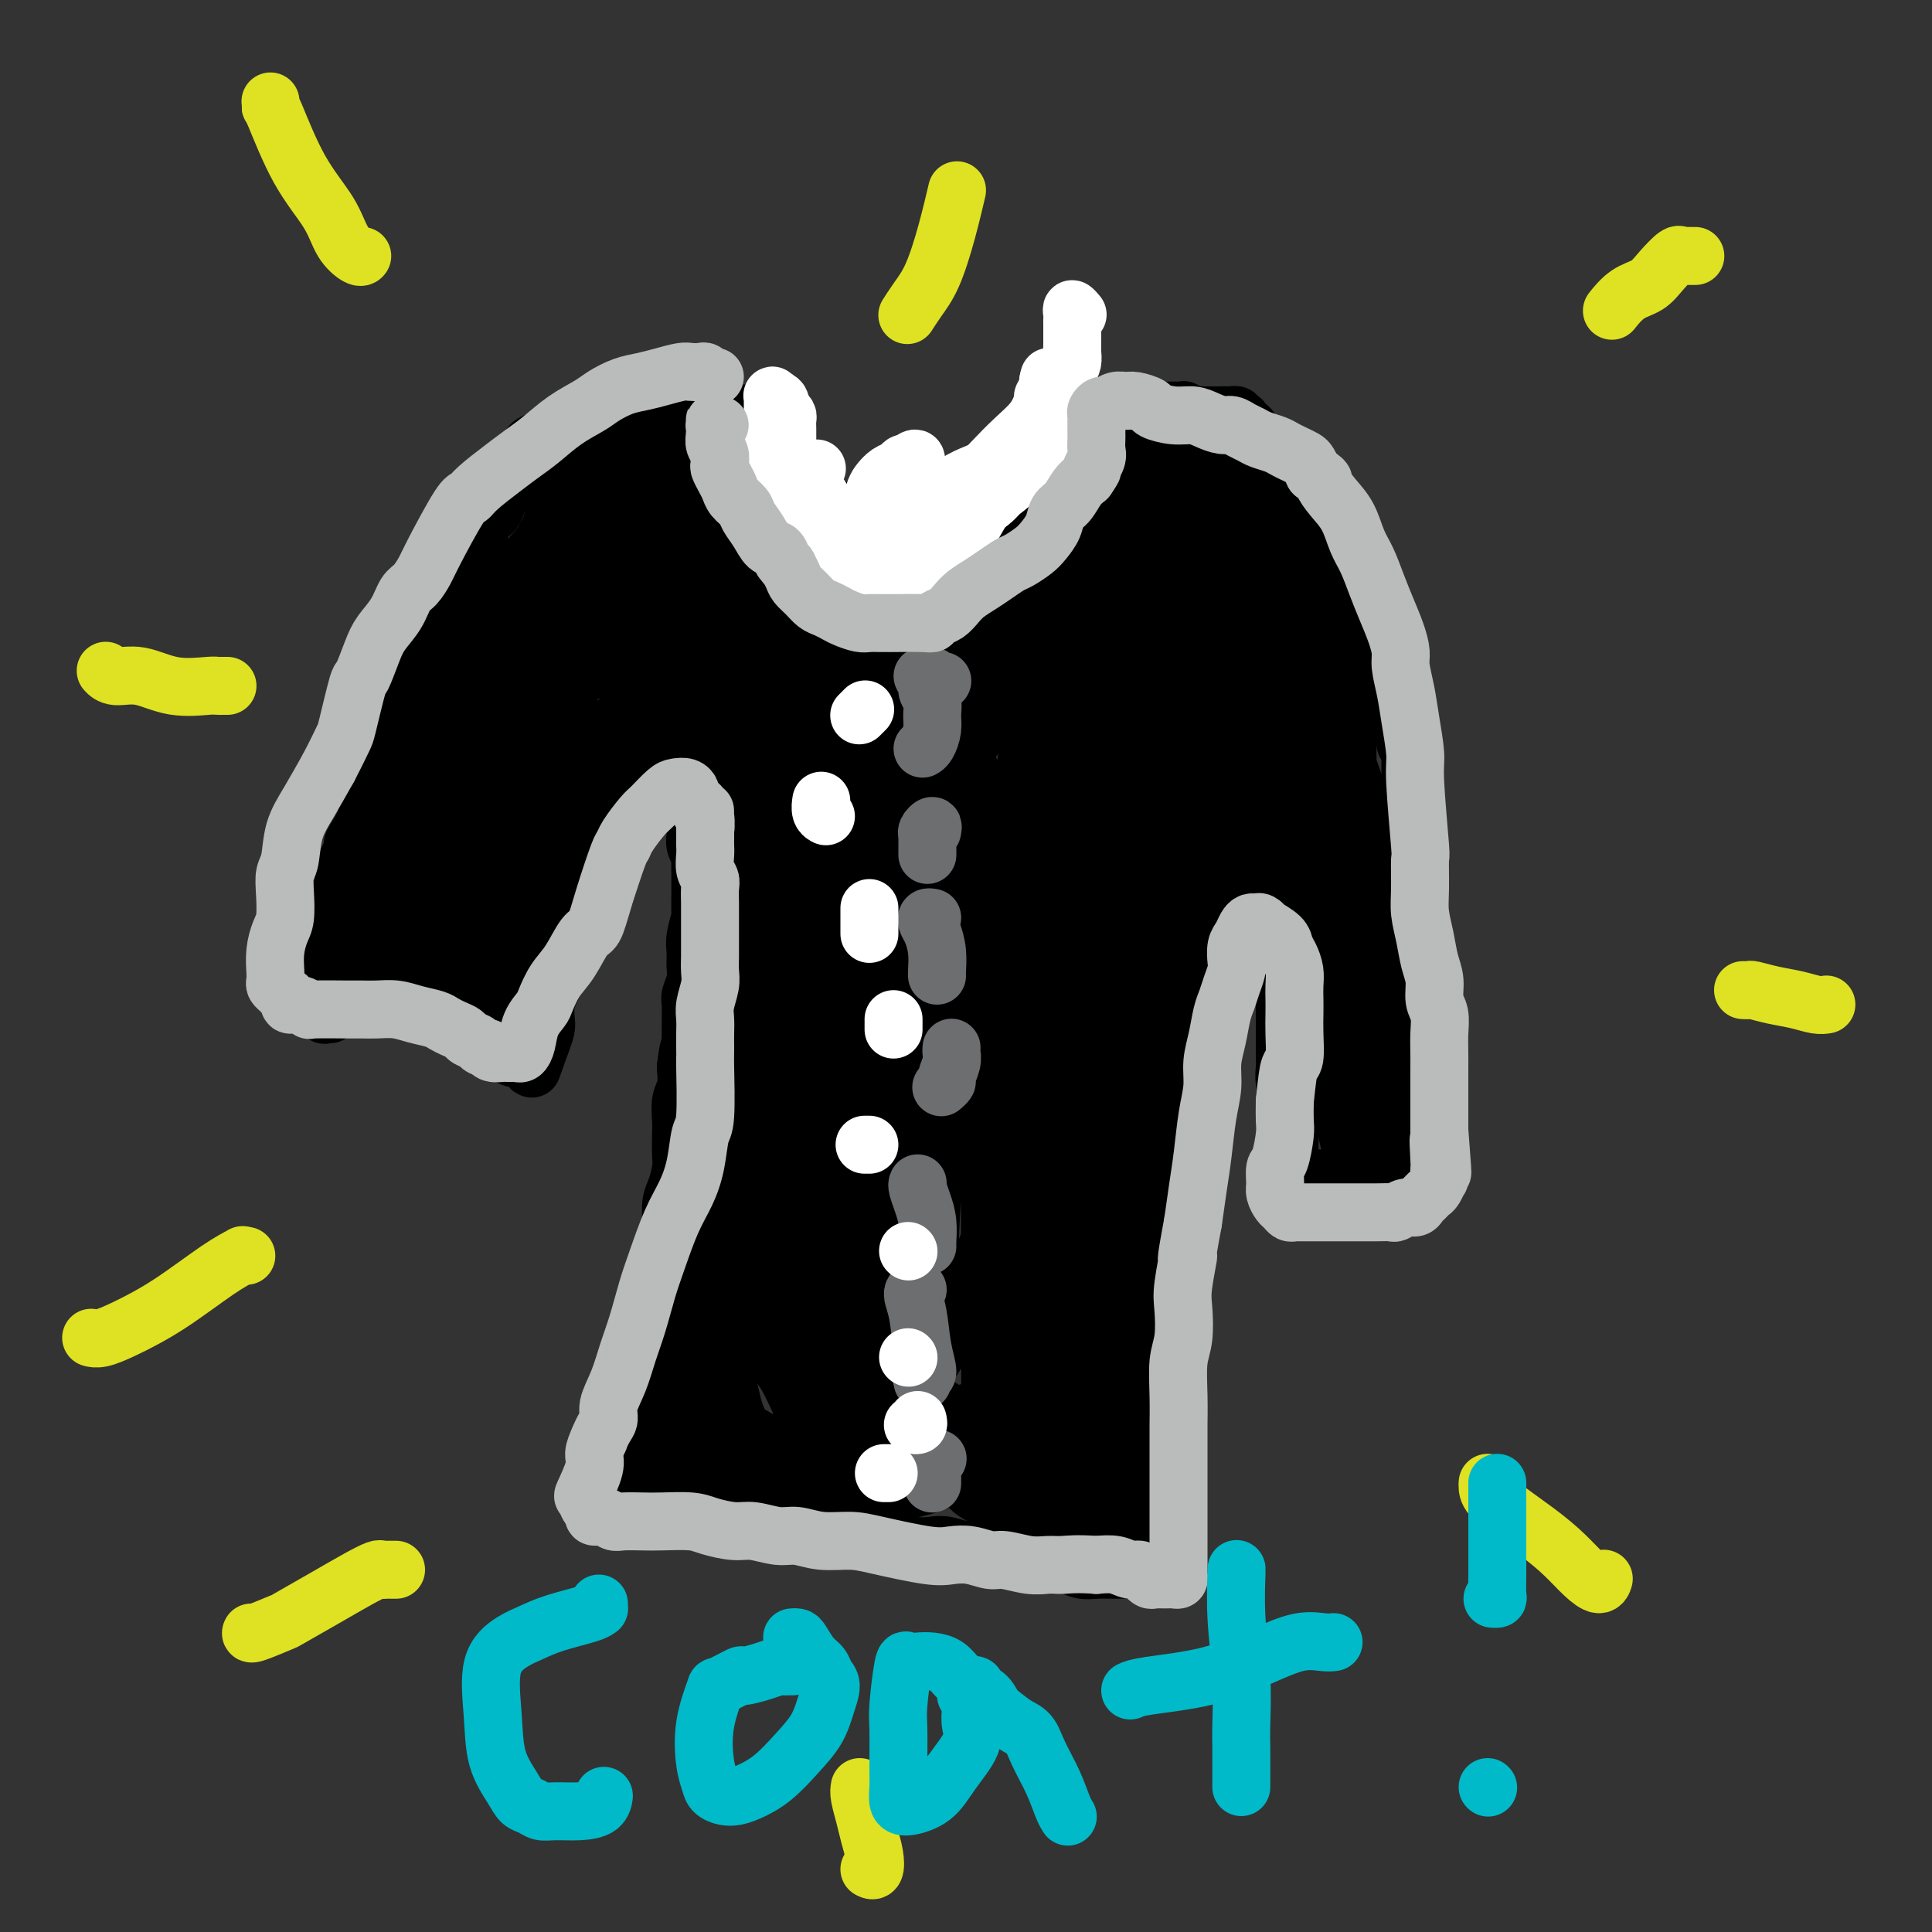 <svg viewBox='0 0 400 400' version='1.1' xmlns='http://www.w3.org/2000/svg' xmlns:xlink='http://www.w3.org/1999/xlink'><rect x="0" y="0" width="400" height="400" fill="#333333" stroke="none"/><g fill='none' stroke='#000000' stroke-width='12' stroke-linecap='round' stroke-linejoin='round'><path d='M161,87c0.000,0.416 0.000,0.832 0,1c-0.000,0.168 -0.000,0.087 0,0c0.000,-0.087 0.000,-0.179 0,0c-0.000,0.179 -0.000,0.629 0,1c0.000,0.371 0.000,0.662 0,1c-0.000,0.338 -0.001,0.721 0,1c0.001,0.279 0.004,0.452 0,1c-0.004,0.548 -0.016,1.471 0,2c0.016,0.529 0.061,0.663 0,1c-0.061,0.337 -0.228,0.878 0,1c0.228,0.122 0.850,-0.173 1,0c0.150,0.173 -0.171,0.816 0,1c0.171,0.184 0.833,-0.091 1,0c0.167,0.091 -0.162,0.550 0,1c0.162,0.450 0.816,0.893 1,1c0.184,0.107 -0.103,-0.122 0,0c0.103,0.122 0.597,0.596 1,1c0.403,0.404 0.717,0.738 1,1c0.283,0.262 0.537,0.451 1,1c0.463,0.549 1.135,1.456 2,2c0.865,0.544 1.923,0.723 3,1c1.077,0.277 2.173,0.651 3,1c0.827,0.349 1.387,0.672 2,1c0.613,0.328 1.280,0.663 2,1c0.720,0.337 1.492,0.678 2,1c0.508,0.322 0.752,0.625 1,1c0.248,0.375 0.499,0.821 1,1c0.501,0.179 1.250,0.089 2,0'/><path d='M185,111c3.895,2.165 2.132,0.577 2,0c-0.132,-0.577 1.368,-0.144 2,0c0.632,0.144 0.396,-0.002 1,0c0.604,0.002 2.048,0.152 3,0c0.952,-0.152 1.411,-0.604 2,-1c0.589,-0.396 1.309,-0.735 2,-1c0.691,-0.265 1.354,-0.456 2,-1c0.646,-0.544 1.275,-1.441 2,-2c0.725,-0.559 1.545,-0.780 2,-1c0.455,-0.220 0.545,-0.440 1,-1c0.455,-0.560 1.274,-1.459 2,-2c0.726,-0.541 1.360,-0.722 2,-1c0.640,-0.278 1.286,-0.652 2,-1c0.714,-0.348 1.497,-0.670 2,-1c0.503,-0.330 0.727,-0.670 1,-1c0.273,-0.330 0.595,-0.652 1,-1c0.405,-0.348 0.893,-0.723 1,-1c0.107,-0.277 -0.167,-0.455 0,-1c0.167,-0.545 0.776,-1.455 1,-2c0.224,-0.545 0.064,-0.723 0,-1c-0.064,-0.277 -0.031,-0.651 0,-1c0.031,-0.349 0.061,-0.671 0,-1c-0.061,-0.329 -0.214,-0.665 0,-1c0.214,-0.335 0.793,-0.668 1,-1c0.207,-0.332 0.041,-0.663 0,-1c-0.041,-0.337 0.044,-0.679 0,-1c-0.044,-0.321 -0.218,-0.622 0,-1c0.218,-0.378 0.828,-0.832 1,-1c0.172,-0.168 -0.094,-0.048 0,0c0.094,0.048 0.547,0.024 1,0'/><path d='M219,84c1.107,-2.166 0.873,-0.580 1,0c0.127,0.580 0.615,0.155 1,0c0.385,-0.155 0.665,-0.042 1,0c0.335,0.042 0.723,0.011 1,0c0.277,-0.011 0.444,-0.003 1,0c0.556,0.003 1.501,0.001 2,0c0.499,-0.001 0.553,-0.000 1,0c0.447,0.000 1.285,0.000 2,0c0.715,-0.000 1.305,-0.001 2,0c0.695,0.001 1.496,0.004 2,0c0.504,-0.004 0.712,-0.015 1,0c0.288,0.015 0.654,0.057 1,0c0.346,-0.057 0.670,-0.211 1,0c0.330,0.211 0.665,0.789 1,1c0.335,0.211 0.671,0.057 1,0c0.329,-0.057 0.651,-0.015 1,0c0.349,0.015 0.724,0.004 1,0c0.276,-0.004 0.452,-0.002 1,0c0.548,0.002 1.469,0.004 2,0c0.531,-0.004 0.671,-0.015 1,0c0.329,0.015 0.848,0.057 1,0c0.152,-0.057 -0.061,-0.211 0,0c0.061,0.211 0.397,0.789 1,1c0.603,0.211 1.472,0.057 2,0c0.528,-0.057 0.715,-0.015 1,0c0.285,0.015 0.669,0.004 1,0c0.331,-0.004 0.611,-0.001 1,0c0.389,0.001 0.888,0.000 1,0c0.112,-0.000 -0.162,-0.000 0,0c0.162,0.000 0.761,0.000 1,0c0.239,-0.000 0.120,-0.000 0,0'/><path d='M253,86c5.504,0.309 2.263,0.082 1,0c-1.263,-0.082 -0.550,-0.018 0,0c0.550,0.018 0.936,-0.009 1,0c0.064,0.009 -0.194,0.054 0,0c0.194,-0.054 0.840,-0.207 1,0c0.160,0.207 -0.167,0.774 0,1c0.167,0.226 0.828,0.112 1,0c0.172,-0.112 -0.146,-0.223 0,0c0.146,0.223 0.758,0.780 1,1c0.242,0.220 0.116,0.101 0,0c-0.116,-0.101 -0.223,-0.186 0,0c0.223,0.186 0.777,0.641 1,1c0.223,0.359 0.115,0.621 0,1c-0.115,0.379 -0.238,0.875 0,1c0.238,0.125 0.838,-0.122 1,0c0.162,0.122 -0.115,0.611 0,1c0.115,0.389 0.622,0.678 1,1c0.378,0.322 0.626,0.678 1,1c0.374,0.322 0.873,0.611 1,1c0.127,0.389 -0.120,0.878 0,1c0.120,0.122 0.606,-0.122 1,0c0.394,0.122 0.697,0.610 1,1c0.303,0.390 0.607,0.682 1,1c0.393,0.318 0.875,0.663 1,1c0.125,0.337 -0.107,0.668 0,1c0.107,0.332 0.554,0.666 1,1'/><path d='M268,101c2.257,2.517 0.398,1.310 0,1c-0.398,-0.310 0.663,0.278 1,1c0.337,0.722 -0.050,1.578 0,2c0.050,0.422 0.538,0.409 1,1c0.462,0.591 0.898,1.787 1,2c0.102,0.213 -0.130,-0.557 0,0c0.130,0.557 0.624,2.440 1,3c0.376,0.560 0.636,-0.205 1,0c0.364,0.205 0.834,1.379 1,2c0.166,0.621 0.029,0.687 0,1c-0.029,0.313 0.049,0.872 0,1c-0.049,0.128 -0.224,-0.177 0,0c0.224,0.177 0.848,0.835 1,1c0.152,0.165 -0.167,-0.163 0,0c0.167,0.163 0.819,0.817 1,1c0.181,0.183 -0.110,-0.106 0,0c0.110,0.106 0.621,0.605 1,1c0.379,0.395 0.626,0.686 1,1c0.374,0.314 0.873,0.651 1,1c0.127,0.349 -0.120,0.708 0,1c0.120,0.292 0.606,0.516 1,1c0.394,0.484 0.697,1.229 1,2c0.303,0.771 0.607,1.570 1,2c0.393,0.430 0.875,0.493 1,1c0.125,0.507 -0.106,1.459 0,2c0.106,0.541 0.550,0.670 1,1c0.450,0.330 0.905,0.862 1,1c0.095,0.138 -0.170,-0.118 0,0c0.170,0.118 0.777,0.609 1,1c0.223,0.391 0.064,0.683 0,1c-0.064,0.317 -0.032,0.658 0,1'/><path d='M286,134c3.007,5.267 1.524,1.936 1,1c-0.524,-0.936 -0.089,0.523 0,1c0.089,0.477 -0.169,-0.028 0,0c0.169,0.028 0.763,0.589 1,1c0.237,0.411 0.116,0.672 0,1c-0.116,0.328 -0.228,0.722 0,1c0.228,0.278 0.797,0.441 1,1c0.203,0.559 0.039,1.514 0,2c-0.039,0.486 0.046,0.502 0,1c-0.046,0.498 -0.222,1.477 0,2c0.222,0.523 0.844,0.588 1,1c0.156,0.412 -0.154,1.170 0,2c0.154,0.830 0.772,1.732 1,2c0.228,0.268 0.065,-0.097 0,0c-0.065,0.097 -0.031,0.656 0,1c0.031,0.344 0.061,0.472 0,1c-0.061,0.528 -0.212,1.455 0,2c0.212,0.545 0.789,0.709 1,1c0.211,0.291 0.057,0.711 0,1c-0.057,0.289 -0.015,0.447 0,1c0.015,0.553 0.004,1.500 0,2c-0.004,0.500 -0.001,0.553 0,1c0.001,0.447 0.000,1.289 0,2c-0.000,0.711 -0.000,1.290 0,2c0.000,0.710 0.000,1.552 0,2c-0.000,0.448 -0.000,0.501 0,1c0.000,0.499 0.000,1.443 0,2c-0.000,0.557 -0.000,0.727 0,1c0.000,0.273 0.000,0.651 0,1c-0.000,0.349 -0.000,0.671 0,1c0.000,0.329 0.000,0.664 0,1'/><path d='M292,173c0.155,3.750 0.041,1.624 0,1c-0.041,-0.624 -0.011,0.253 0,1c0.011,0.747 0.003,1.363 0,2c-0.003,0.637 -0.001,1.295 0,2c0.001,0.705 0.000,1.456 0,2c-0.000,0.544 -0.000,0.881 0,1c0.000,0.119 -0.000,0.020 0,1c0.000,0.980 0.000,3.039 0,4c-0.000,0.961 -0.001,0.824 0,1c0.001,0.176 0.004,0.665 0,1c-0.004,0.335 -0.015,0.516 0,1c0.015,0.484 0.056,1.270 0,2c-0.056,0.730 -0.207,1.403 0,2c0.207,0.597 0.773,1.118 1,2c0.227,0.882 0.113,2.124 0,3c-0.113,0.876 -0.227,1.386 0,2c0.227,0.614 0.796,1.333 1,2c0.204,0.667 0.044,1.281 0,2c-0.044,0.719 0.027,1.542 0,2c-0.027,0.458 -0.151,0.549 0,1c0.151,0.451 0.576,1.262 1,2c0.424,0.738 0.846,1.405 1,2c0.154,0.595 0.041,1.119 0,2c-0.041,0.881 -0.011,2.120 0,3c0.011,0.880 0.003,1.402 0,2c-0.003,0.598 -0.001,1.274 0,2c0.001,0.726 0.000,1.503 0,2c-0.000,0.497 -0.000,0.713 0,1c0.000,0.287 0.000,0.643 0,1'/><path d='M296,225c0.602,8.236 0.109,2.825 0,1c-0.109,-1.825 0.168,-0.066 0,1c-0.168,1.066 -0.781,1.438 -1,2c-0.219,0.562 -0.045,1.316 0,2c0.045,0.684 -0.040,1.300 0,2c0.040,0.700 0.203,1.483 0,2c-0.203,0.517 -0.773,0.769 -1,1c-0.227,0.231 -0.112,0.443 0,1c0.112,0.557 0.222,1.459 0,2c-0.222,0.541 -0.776,0.719 -1,1c-0.224,0.281 -0.117,0.664 0,1c0.117,0.336 0.243,0.626 0,1c-0.243,0.374 -0.854,0.832 -1,1c-0.146,0.168 0.172,0.045 0,0c-0.172,-0.045 -0.835,-0.012 -1,0c-0.165,0.012 0.167,0.003 0,0c-0.167,-0.003 -0.832,-0.001 -1,0c-0.168,0.001 0.163,-0.001 0,0c-0.163,0.001 -0.818,0.004 -1,0c-0.182,-0.004 0.109,-0.015 0,0c-0.109,0.015 -0.617,0.057 -1,0c-0.383,-0.057 -0.640,-0.211 -1,0c-0.360,0.211 -0.821,0.789 -2,1c-1.179,0.211 -3.075,0.057 -4,0c-0.925,-0.057 -0.878,-0.015 -1,0c-0.122,0.015 -0.414,0.004 -1,0c-0.586,-0.004 -1.466,-0.001 -2,0c-0.534,0.001 -0.720,0.000 -1,0c-0.280,-0.000 -0.652,-0.000 -1,0c-0.348,0.000 -0.671,0.000 -1,0c-0.329,-0.000 -0.665,-0.000 -1,0'/><path d='M273,244c-3.273,0.310 -1.455,0.084 -1,0c0.455,-0.084 -0.451,-0.025 -1,0c-0.549,0.025 -0.739,0.018 -1,0c-0.261,-0.018 -0.592,-0.045 -1,0c-0.408,0.045 -0.894,0.163 -1,0c-0.106,-0.163 0.168,-0.605 0,-1c-0.168,-0.395 -0.777,-0.742 -1,-1c-0.223,-0.258 -0.060,-0.428 0,-1c0.060,-0.572 0.016,-1.547 0,-2c-0.016,-0.453 -0.003,-0.386 0,-1c0.003,-0.614 -0.003,-1.911 0,-3c0.003,-1.089 0.015,-1.972 0,-3c-0.015,-1.028 -0.057,-2.203 0,-3c0.057,-0.797 0.211,-1.217 0,-2c-0.211,-0.783 -0.789,-1.929 -1,-3c-0.211,-1.071 -0.057,-2.068 0,-3c0.057,-0.932 0.015,-1.799 0,-3c-0.015,-1.201 -0.004,-2.734 0,-4c0.004,-1.266 0.001,-2.263 0,-3c-0.001,-0.737 -0.001,-1.212 0,-2c0.001,-0.788 0.001,-1.888 0,-3c-0.001,-1.112 -0.003,-2.237 0,-3c0.003,-0.763 0.011,-1.164 0,-2c-0.011,-0.836 -0.042,-2.107 0,-3c0.042,-0.893 0.156,-1.409 0,-2c-0.156,-0.591 -0.581,-1.258 -1,-2c-0.419,-0.742 -0.830,-1.561 -1,-2c-0.170,-0.439 -0.097,-0.499 0,-1c0.097,-0.501 0.218,-1.443 0,-2c-0.218,-0.557 -0.777,-0.731 -1,-1c-0.223,-0.269 -0.112,-0.635 0,-1'/><path d='M263,187c-0.792,-8.704 -0.772,-2.963 -1,-1c-0.228,1.963 -0.705,0.149 -1,-1c-0.295,-1.149 -0.408,-1.631 -1,-2c-0.592,-0.369 -1.664,-0.624 -2,-1c-0.336,-0.376 0.065,-0.874 0,-1c-0.065,-0.126 -0.595,0.121 -1,0c-0.405,-0.121 -0.685,-0.608 -1,-1c-0.315,-0.392 -0.667,-0.687 -1,-1c-0.333,-0.313 -0.649,-0.644 -1,-1c-0.351,-0.356 -0.739,-0.736 -1,-1c-0.261,-0.264 -0.396,-0.410 -1,-1c-0.604,-0.590 -1.679,-1.622 -2,-2c-0.321,-0.378 0.110,-0.102 0,0c-0.110,0.102 -0.762,0.030 -1,0c-0.238,-0.030 -0.064,-0.016 0,0c0.064,0.016 0.017,0.035 0,0c-0.017,-0.035 -0.005,-0.125 0,0c0.005,0.125 0.001,0.465 0,1c-0.001,0.535 -0.000,1.265 0,2c0.000,0.735 0.000,1.475 0,2c-0.000,0.525 0.000,0.837 0,2c-0.000,1.163 -0.000,3.179 0,4c0.000,0.821 0.001,0.448 0,1c-0.001,0.552 -0.003,2.030 0,3c0.003,0.970 0.012,1.434 0,3c-0.012,1.566 -0.045,4.236 0,6c0.045,1.764 0.167,2.622 0,4c-0.167,1.378 -0.622,3.277 -1,5c-0.378,1.723 -0.679,3.272 -1,5c-0.321,1.728 -0.663,3.637 -1,5c-0.337,1.363 -0.668,2.182 -1,3'/><path d='M245,220c-1.000,7.890 -0.999,4.617 -1,4c-0.001,-0.617 -0.004,1.424 0,3c0.004,1.576 0.016,2.689 0,4c-0.016,1.311 -0.061,2.822 0,4c0.061,1.178 0.226,2.024 0,3c-0.226,0.976 -0.845,2.081 -1,3c-0.155,0.919 0.155,1.651 0,2c-0.155,0.349 -0.774,0.313 -1,1c-0.226,0.687 -0.061,2.095 0,3c0.061,0.905 0.016,1.305 0,2c-0.016,0.695 -0.004,1.684 0,3c0.004,1.316 0.000,2.959 0,4c-0.000,1.041 0.004,1.479 0,2c-0.004,0.521 -0.015,1.124 0,2c0.015,0.876 0.057,2.024 0,3c-0.057,0.976 -0.212,1.779 0,3c0.212,1.221 0.790,2.861 1,4c0.210,1.139 0.053,1.776 0,3c-0.053,1.224 -0.000,3.035 0,4c0.000,0.965 -0.051,1.083 0,2c0.051,0.917 0.206,2.632 0,4c-0.206,1.368 -0.773,2.390 -1,3c-0.227,0.610 -0.113,0.810 0,2c0.113,1.190 0.227,3.370 0,5c-0.227,1.630 -0.793,2.710 -1,3c-0.207,0.290 -0.056,-0.209 0,0c0.056,0.209 0.015,1.125 0,2c-0.015,0.875 -0.004,1.709 0,3c0.004,1.291 0.001,3.040 0,4c-0.001,0.960 -0.000,1.131 0,2c0.000,0.869 0.000,2.434 0,4'/><path d='M241,311c-0.619,14.483 -0.166,5.190 0,2c0.166,-3.190 0.044,-0.277 0,1c-0.044,1.277 -0.012,0.920 0,1c0.012,0.080 0.003,0.599 0,1c-0.003,0.401 -0.001,0.685 0,1c0.001,0.315 0.000,0.662 0,1c-0.000,0.338 -0.000,0.668 0,1c0.000,0.332 0.000,0.667 0,1c-0.000,0.333 -0.000,0.662 0,1c0.000,0.338 0.001,0.683 0,1c-0.001,0.317 -0.004,0.607 0,1c0.004,0.393 0.016,0.890 0,1c-0.016,0.110 -0.061,-0.167 0,0c0.061,0.167 0.227,0.777 0,1c-0.227,0.223 -0.848,0.060 -1,0c-0.152,-0.060 0.167,-0.016 0,0c-0.167,0.016 -0.818,0.004 -1,0c-0.182,-0.004 0.106,-0.001 0,0c-0.106,0.001 -0.604,0.000 -1,0c-0.396,-0.000 -0.688,-0.000 -1,0c-0.312,0.000 -0.642,-0.000 -1,0c-0.358,0.000 -0.742,0.001 -1,0c-0.258,-0.001 -0.391,-0.004 -1,0c-0.609,0.004 -1.696,0.015 -3,0c-1.304,-0.015 -2.825,-0.056 -4,0c-1.175,0.056 -2.005,0.207 -3,0c-0.995,-0.207 -2.156,-0.774 -3,-1c-0.844,-0.226 -1.371,-0.112 -2,0c-0.629,0.112 -1.362,0.223 -2,0c-0.638,-0.223 -1.182,-0.778 -2,-1c-0.818,-0.222 -1.909,-0.111 -3,0'/><path d='M212,323c-4.720,-0.244 -3.020,0.146 -3,0c0.020,-0.146 -1.640,-0.827 -3,-1c-1.360,-0.173 -2.421,0.164 -3,0c-0.579,-0.164 -0.675,-0.827 -1,-1c-0.325,-0.173 -0.879,0.146 -2,0c-1.121,-0.146 -2.808,-0.757 -4,-1c-1.192,-0.243 -1.889,-0.118 -3,0c-1.111,0.118 -2.638,0.229 -4,0c-1.362,-0.229 -2.561,-0.797 -3,-1c-0.439,-0.203 -0.119,-0.040 -1,0c-0.881,0.040 -2.963,-0.042 -4,0c-1.037,0.042 -1.030,0.208 -2,0c-0.970,-0.208 -2.917,-0.792 -4,-1c-1.083,-0.208 -1.304,-0.042 -2,0c-0.696,0.042 -1.869,-0.040 -3,0c-1.131,0.040 -2.222,0.203 -3,0c-0.778,-0.203 -1.243,-0.773 -2,-1c-0.757,-0.227 -1.806,-0.112 -3,0c-1.194,0.112 -2.532,0.223 -4,0c-1.468,-0.223 -3.065,-0.778 -4,-1c-0.935,-0.222 -1.208,-0.111 -2,0c-0.792,0.111 -2.103,0.222 -3,0c-0.897,-0.222 -1.381,-0.778 -2,-1c-0.619,-0.222 -1.373,-0.111 -2,0c-0.627,0.111 -1.127,0.222 -2,0c-0.873,-0.222 -2.118,-0.777 -3,-1c-0.882,-0.223 -1.399,-0.115 -2,0c-0.601,0.115 -1.285,0.237 -2,0c-0.715,-0.237 -1.462,-0.833 -2,-1c-0.538,-0.167 -0.868,0.095 -1,0c-0.132,-0.095 -0.066,-0.548 0,-1'/><path d='M133,312c-12.399,-1.880 -3.897,-1.080 -1,-1c2.897,0.080 0.188,-0.559 -1,-1c-1.188,-0.441 -0.854,-0.683 -1,-1c-0.146,-0.317 -0.772,-0.707 -1,-1c-0.228,-0.293 -0.057,-0.487 0,-1c0.057,-0.513 0.000,-1.344 0,-2c-0.000,-0.656 0.056,-1.136 0,-2c-0.056,-0.864 -0.222,-2.110 0,-3c0.222,-0.890 0.834,-1.423 1,-2c0.166,-0.577 -0.114,-1.198 0,-2c0.114,-0.802 0.623,-1.785 1,-3c0.377,-1.215 0.622,-2.662 1,-4c0.378,-1.338 0.889,-2.568 1,-4c0.111,-1.432 -0.177,-3.068 0,-4c0.177,-0.932 0.821,-1.162 1,-2c0.179,-0.838 -0.107,-2.286 0,-4c0.107,-1.714 0.607,-3.694 1,-5c0.393,-1.306 0.680,-1.937 1,-3c0.320,-1.063 0.673,-2.557 1,-4c0.327,-1.443 0.626,-2.836 1,-4c0.374,-1.164 0.822,-2.101 1,-3c0.178,-0.899 0.086,-1.762 0,-3c-0.086,-1.238 -0.167,-2.853 0,-4c0.167,-1.147 0.581,-1.828 1,-3c0.419,-1.172 0.843,-2.835 1,-4c0.157,-1.165 0.046,-1.833 0,-3c-0.046,-1.167 -0.026,-2.832 0,-4c0.026,-1.168 0.059,-1.839 0,-3c-0.059,-1.161 -0.208,-2.813 0,-4c0.208,-1.187 0.774,-1.911 1,-3c0.226,-1.089 0.113,-2.545 0,-4'/><path d='M142,221c0.691,-6.093 0.917,-3.825 1,-3c0.083,0.825 0.021,0.205 0,-1c-0.021,-1.205 -0.002,-2.997 0,-4c0.002,-1.003 -0.014,-1.216 0,-2c0.014,-0.784 0.056,-2.139 0,-3c-0.056,-0.861 -0.212,-1.229 0,-2c0.212,-0.771 0.793,-1.945 1,-3c0.207,-1.055 0.041,-1.992 0,-3c-0.041,-1.008 0.041,-2.087 0,-3c-0.041,-0.913 -0.207,-1.659 0,-3c0.207,-1.341 0.788,-3.278 1,-4c0.212,-0.722 0.057,-0.229 0,-1c-0.057,-0.771 -0.014,-2.808 0,-4c0.014,-1.192 0.000,-1.541 0,-2c-0.000,-0.459 0.014,-1.030 0,-2c-0.014,-0.970 -0.056,-2.340 0,-3c0.056,-0.660 0.211,-0.609 0,-1c-0.211,-0.391 -0.789,-1.222 -1,-2c-0.211,-0.778 -0.057,-1.503 0,-2c0.057,-0.497 0.015,-0.767 0,-1c-0.015,-0.233 -0.004,-0.430 0,-1c0.004,-0.570 0.001,-1.514 0,-2c-0.001,-0.486 0.001,-0.515 0,-1c-0.001,-0.485 -0.004,-1.425 0,-2c0.004,-0.575 0.015,-0.784 0,-1c-0.015,-0.216 -0.056,-0.439 0,-1c0.056,-0.561 0.208,-1.460 0,-2c-0.208,-0.540 -0.777,-0.722 -1,-1c-0.223,-0.278 -0.098,-0.652 0,-1c0.098,-0.348 0.171,-0.671 0,-1c-0.171,-0.329 -0.585,-0.665 -1,-1'/><path d='M142,158c-0.660,-5.177 -0.811,-2.119 -1,-1c-0.189,1.119 -0.418,0.300 -1,0c-0.582,-0.300 -1.519,-0.081 -2,0c-0.481,0.081 -0.506,0.025 -1,0c-0.494,-0.025 -1.457,-0.017 -2,0c-0.543,0.017 -0.667,0.045 -1,0c-0.333,-0.045 -0.874,-0.164 -1,0c-0.126,0.164 0.162,0.610 0,1c-0.162,0.390 -0.776,0.724 -1,1c-0.224,0.276 -0.059,0.493 0,1c0.059,0.507 0.013,1.306 0,2c-0.013,0.694 0.007,1.285 0,2c-0.007,0.715 -0.039,1.553 0,2c0.039,0.447 0.151,0.503 0,1c-0.151,0.497 -0.565,1.436 -1,2c-0.435,0.564 -0.890,0.754 -1,1c-0.110,0.246 0.125,0.547 0,1c-0.125,0.453 -0.610,1.057 -1,2c-0.390,0.943 -0.685,2.223 -1,3c-0.315,0.777 -0.650,1.050 -1,2c-0.350,0.950 -0.717,2.578 -1,4c-0.283,1.422 -0.484,2.638 -1,4c-0.516,1.362 -1.346,2.871 -2,4c-0.654,1.129 -1.132,1.876 -2,3c-0.868,1.124 -2.128,2.623 -3,4c-0.872,1.377 -1.357,2.633 -2,4c-0.643,1.367 -1.443,2.844 -2,4c-0.557,1.156 -0.871,1.990 -1,3c-0.129,1.010 -0.073,2.195 0,3c0.073,0.805 0.164,1.230 0,2c-0.164,0.770 -0.582,1.885 -1,3'/><path d='M112,216c-3.273,9.287 -1.454,4.005 -1,2c0.454,-2.005 -0.456,-0.733 -1,0c-0.544,0.733 -0.723,0.925 -1,1c-0.277,0.075 -0.651,0.031 -1,0c-0.349,-0.031 -0.674,-0.050 -1,0c-0.326,0.050 -0.654,0.168 -1,0c-0.346,-0.168 -0.711,-0.622 -1,-1c-0.289,-0.378 -0.501,-0.679 -1,-1c-0.499,-0.321 -1.285,-0.663 -2,-1c-0.715,-0.337 -1.361,-0.668 -2,-1c-0.639,-0.332 -1.272,-0.666 -2,-1c-0.728,-0.334 -1.551,-0.668 -2,-1c-0.449,-0.332 -0.524,-0.664 -1,-1c-0.476,-0.336 -1.352,-0.677 -2,-1c-0.648,-0.323 -1.069,-0.626 -2,-1c-0.931,-0.374 -2.371,-0.817 -3,-1c-0.629,-0.183 -0.447,-0.104 -1,0c-0.553,0.104 -1.839,0.234 -3,0c-1.161,-0.234 -2.195,-0.832 -3,-1c-0.805,-0.168 -1.382,0.096 -2,0c-0.618,-0.096 -1.279,-0.550 -2,-1c-0.721,-0.450 -1.503,-0.894 -2,-1c-0.497,-0.106 -0.711,0.126 -1,0c-0.289,-0.126 -0.655,-0.611 -1,-1c-0.345,-0.389 -0.671,-0.682 -1,-1c-0.329,-0.318 -0.663,-0.663 -1,-1c-0.337,-0.337 -0.679,-0.668 -1,-1c-0.321,-0.332 -0.622,-0.666 -1,-1c-0.378,-0.334 -0.832,-0.667 -1,-1c-0.168,-0.333 -0.048,-0.667 0,-1c0.048,-0.333 0.024,-0.667 0,-1'/><path d='M68,198c-0.927,-1.660 -0.245,-1.809 0,-2c0.245,-0.191 0.054,-0.422 0,-1c-0.054,-0.578 0.028,-1.502 0,-2c-0.028,-0.498 -0.165,-0.571 0,-1c0.165,-0.429 0.632,-1.214 1,-2c0.368,-0.786 0.637,-1.574 1,-2c0.363,-0.426 0.819,-0.491 1,-1c0.181,-0.509 0.087,-1.463 0,-2c-0.087,-0.537 -0.165,-0.655 0,-2c0.165,-1.345 0.574,-3.915 1,-5c0.426,-1.085 0.870,-0.686 1,-1c0.130,-0.314 -0.053,-1.342 0,-2c0.053,-0.658 0.343,-0.944 1,-2c0.657,-1.056 1.680,-2.880 2,-4c0.320,-1.120 -0.064,-1.536 0,-2c0.064,-0.464 0.577,-0.977 1,-2c0.423,-1.023 0.757,-2.558 1,-4c0.243,-1.442 0.394,-2.793 1,-4c0.606,-1.207 1.668,-2.270 2,-3c0.332,-0.730 -0.067,-1.128 0,-2c0.067,-0.872 0.598,-2.218 1,-3c0.402,-0.782 0.674,-0.998 1,-2c0.326,-1.002 0.707,-2.788 1,-4c0.293,-1.212 0.498,-1.850 1,-3c0.502,-1.150 1.300,-2.811 2,-4c0.700,-1.189 1.301,-1.907 2,-3c0.699,-1.093 1.497,-2.561 2,-4c0.503,-1.439 0.712,-2.850 1,-4c0.288,-1.150 0.654,-2.040 1,-3c0.346,-0.960 0.670,-1.988 1,-3c0.330,-1.012 0.665,-2.006 1,-3'/><path d='M95,116c4.373,-13.099 1.805,-4.847 1,-2c-0.805,2.847 0.151,0.287 1,-1c0.849,-1.287 1.589,-1.303 2,-2c0.411,-0.697 0.491,-2.074 1,-3c0.509,-0.926 1.446,-1.400 2,-2c0.554,-0.600 0.726,-1.326 1,-2c0.274,-0.674 0.652,-1.298 1,-2c0.348,-0.702 0.667,-1.483 1,-2c0.333,-0.517 0.680,-0.768 1,-1c0.320,-0.232 0.612,-0.443 1,-1c0.388,-0.557 0.873,-1.459 1,-2c0.127,-0.541 -0.103,-0.722 0,-1c0.103,-0.278 0.540,-0.652 1,-1c0.460,-0.348 0.942,-0.670 1,-1c0.058,-0.330 -0.309,-0.666 0,-1c0.309,-0.334 1.295,-0.664 2,-1c0.705,-0.336 1.129,-0.679 2,-1c0.871,-0.321 2.189,-0.621 3,-1c0.811,-0.379 1.115,-0.838 2,-1c0.885,-0.162 2.353,-0.028 3,0c0.647,0.028 0.475,-0.049 1,0c0.525,0.049 1.746,0.223 3,0c1.254,-0.223 2.539,-0.844 4,-1c1.461,-0.156 3.098,0.154 4,0c0.902,-0.154 1.071,-0.773 2,-1c0.929,-0.227 2.619,-0.061 4,0c1.381,0.061 2.453,0.016 3,0c0.547,-0.016 0.569,-0.004 1,0c0.431,0.004 1.270,0.001 2,0c0.730,-0.001 1.351,-0.000 2,0c0.649,0.000 1.324,0.000 2,0'/><path d='M150,86c6.510,-0.774 3.786,-0.207 3,0c-0.786,0.207 0.367,0.056 1,0c0.633,-0.056 0.747,-0.015 1,0c0.253,0.015 0.645,0.004 1,0c0.355,-0.004 0.673,-0.001 1,0c0.327,0.001 0.662,0.000 1,0c0.338,-0.000 0.678,-0.000 1,0c0.322,0.000 0.625,0.000 1,0c0.375,-0.000 0.821,-0.000 1,0c0.179,0.000 0.089,0.000 0,0'/><path d='M189,121c-0.024,-0.012 -0.049,-0.025 0,0c0.049,0.025 0.170,0.086 0,0c-0.170,-0.086 -0.633,-0.320 -1,0c-0.367,0.320 -0.638,1.196 -1,2c-0.362,0.804 -0.815,1.538 -1,2c-0.185,0.462 -0.102,0.653 0,1c0.102,0.347 0.224,0.852 0,1c-0.224,0.148 -0.792,-0.060 -1,0c-0.208,0.060 -0.056,0.390 0,1c0.056,0.610 0.015,1.501 0,2c-0.015,0.499 -0.004,0.605 0,1c0.004,0.395 0.001,1.078 0,2c-0.001,0.922 -0.000,2.082 0,4c0.000,1.918 0.000,4.595 0,7c-0.000,2.405 -0.000,4.539 0,7c0.000,2.461 -0.000,5.248 0,8c0.000,2.752 0.000,5.468 0,8c-0.000,2.532 -0.001,4.878 0,7c0.001,2.122 0.003,4.019 0,6c-0.003,1.981 -0.012,4.047 0,6c0.012,1.953 0.046,3.794 0,6c-0.046,2.206 -0.170,4.776 0,7c0.170,2.224 0.634,4.103 1,6c0.366,1.897 0.634,3.814 1,6c0.366,2.186 0.830,4.641 1,7c0.170,2.359 0.046,4.622 0,6c-0.046,1.378 -0.012,1.871 0,3c0.012,1.129 0.004,2.894 0,5c-0.004,2.106 -0.002,4.553 0,7'/><path d='M188,239c0.399,17.383 -0.103,6.341 0,3c0.103,-3.341 0.809,1.019 1,4c0.191,2.981 -0.135,4.583 0,6c0.135,1.417 0.730,2.648 1,4c0.270,1.352 0.216,2.826 0,4c-0.216,1.174 -0.594,2.047 -1,3c-0.406,0.953 -0.840,1.987 -1,3c-0.160,1.013 -0.046,2.004 0,3c0.046,0.996 0.024,1.997 0,3c-0.024,1.003 -0.049,2.009 0,3c0.049,0.991 0.171,1.966 0,3c-0.171,1.034 -0.634,2.128 -1,3c-0.366,0.872 -0.634,1.521 -1,3c-0.366,1.479 -0.830,3.788 -1,5c-0.170,1.212 -0.044,1.326 0,2c0.044,0.674 0.008,1.908 0,3c-0.008,1.092 0.013,2.043 0,3c-0.013,0.957 -0.060,1.919 0,3c0.060,1.081 0.226,2.282 0,3c-0.226,0.718 -0.845,0.953 -1,2c-0.155,1.047 0.155,2.905 0,4c-0.155,1.095 -0.773,1.428 -1,2c-0.227,0.572 -0.061,1.385 0,2c0.061,0.615 0.017,1.033 0,1c-0.017,-0.033 -0.009,-0.516 0,-1'/><path d='M183,313c-1.091,8.188 -0.320,2.158 0,0c0.320,-2.158 0.189,-0.444 0,-1c-0.189,-0.556 -0.435,-3.380 0,-6c0.435,-2.620 1.553,-5.034 2,-6c0.447,-0.966 0.224,-0.483 0,0'/><path d='M185,139c-0.024,-0.000 -0.048,-0.000 0,0c0.048,0.000 0.168,0.000 0,0c-0.168,-0.000 -0.622,-0.000 -1,0c-0.378,0.000 -0.678,0.000 -1,0c-0.322,-0.000 -0.664,-0.000 -1,0c-0.336,0.000 -0.664,0.000 -1,0c-0.336,-0.000 -0.679,-0.001 -1,0c-0.321,0.001 -0.621,0.004 -1,0c-0.379,-0.004 -0.837,-0.016 -1,0c-0.163,0.016 -0.029,0.060 0,0c0.029,-0.060 -0.045,-0.224 0,0c0.045,0.224 0.208,0.835 0,1c-0.208,0.165 -0.788,-0.115 -1,0c-0.212,0.115 -0.057,0.624 0,1c0.057,0.376 0.015,0.617 0,1c-0.015,0.383 -0.004,0.907 0,2c0.004,1.093 0.001,2.756 0,4c-0.001,1.244 -0.001,2.069 0,3c0.001,0.931 0.004,1.969 0,3c-0.004,1.031 -0.015,2.054 0,3c0.015,0.946 0.057,1.816 0,3c-0.057,1.184 -0.211,2.684 0,4c0.211,1.316 0.788,2.449 1,4c0.212,1.551 0.061,3.520 0,5c-0.061,1.480 -0.030,2.471 0,4c0.030,1.529 0.060,3.595 0,5c-0.060,1.405 -0.208,2.147 0,3c0.208,0.853 0.774,1.815 1,3c0.226,1.185 0.113,2.592 0,4'/><path d='M179,192c0.552,8.592 0.931,4.571 1,4c0.069,-0.571 -0.174,2.309 0,4c0.174,1.691 0.763,2.194 1,3c0.237,0.806 0.120,1.915 0,3c-0.120,1.085 -0.242,2.145 0,3c0.242,0.855 0.850,1.505 1,3c0.150,1.495 -0.157,3.834 0,5c0.157,1.166 0.778,1.159 1,2c0.222,0.841 0.045,2.531 0,4c-0.045,1.469 0.040,2.717 0,4c-0.040,1.283 -0.207,2.602 0,4c0.207,1.398 0.788,2.874 1,4c0.212,1.126 0.057,1.900 0,4c-0.057,2.100 -0.015,5.525 0,7c0.015,1.475 0.004,0.999 0,2c-0.004,1.001 -0.000,3.478 0,5c0.000,1.522 -0.004,2.087 0,3c0.004,0.913 0.015,2.172 0,3c-0.015,0.828 -0.056,1.226 0,2c0.056,0.774 0.207,1.926 0,3c-0.207,1.074 -0.774,2.070 -1,3c-0.226,0.930 -0.113,1.795 0,3c0.113,1.205 0.226,2.749 0,4c-0.226,1.251 -0.793,2.208 -1,3c-0.207,0.792 -0.056,1.420 0,2c0.056,0.580 0.015,1.112 0,2c-0.015,0.888 -0.004,2.133 0,3c0.004,0.867 0.001,1.356 0,2c-0.001,0.644 -0.000,1.443 0,2c0.000,0.557 0.000,0.874 0,1c-0.000,0.126 -0.000,0.063 0,0'/><path d='M182,289c-0.333,9.000 -0.167,4.500 0,0'/><path d='M129,96c0.136,-0.108 0.272,-0.216 0,0c-0.272,0.216 -0.952,0.755 -1,1c-0.048,0.245 0.535,0.196 0,1c-0.535,0.804 -2.190,2.460 -4,5c-1.810,2.540 -3.776,5.963 -6,9c-2.224,3.037 -4.705,5.688 -7,8c-2.295,2.312 -4.402,4.286 -6,6c-1.598,1.714 -2.686,3.170 -4,4c-1.314,0.830 -2.854,1.036 -3,1c-0.146,-0.036 1.103,-0.312 2,-1c0.897,-0.688 1.442,-1.788 4,-4c2.558,-2.212 7.128,-5.538 11,-8c3.872,-2.462 7.047,-4.061 10,-6c2.953,-1.939 5.685,-4.218 8,-6c2.315,-1.782 4.214,-3.067 6,-4c1.786,-0.933 3.458,-1.516 4,-2c0.542,-0.484 -0.045,-0.871 0,-1c0.045,-0.129 0.721,-0.001 0,1c-0.721,1.001 -2.841,2.873 -4,4c-1.159,1.127 -1.359,1.508 -4,4c-2.641,2.492 -7.723,7.094 -12,11c-4.277,3.906 -7.747,7.116 -11,10c-3.253,2.884 -6.287,5.440 -9,8c-2.713,2.560 -5.105,5.122 -7,7c-1.895,1.878 -3.291,3.070 -4,4c-0.709,0.930 -0.729,1.596 -1,2c-0.271,0.404 -0.792,0.544 1,0c1.792,-0.544 5.896,-1.772 10,-3'/><path d='M102,147c3.253,-1.419 6.387,-4.467 10,-7c3.613,-2.533 7.707,-4.551 11,-6c3.293,-1.449 5.786,-2.328 8,-4c2.214,-1.672 4.148,-4.136 6,-6c1.852,-1.864 3.622,-3.128 5,-4c1.378,-0.872 2.366,-1.353 3,-2c0.634,-0.647 0.916,-1.459 1,-2c0.084,-0.541 -0.028,-0.812 0,-1c0.028,-0.188 0.197,-0.294 -1,1c-1.197,1.294 -3.761,3.986 -9,9c-5.239,5.014 -13.154,12.348 -17,16c-3.846,3.652 -3.623,3.622 -6,6c-2.377,2.378 -7.354,7.162 -11,11c-3.646,3.838 -5.959,6.728 -8,9c-2.041,2.272 -3.808,3.926 -5,5c-1.192,1.074 -1.808,1.568 -2,2c-0.192,0.432 0.039,0.803 0,1c-0.039,0.197 -0.349,0.219 0,0c0.349,-0.219 1.355,-0.679 4,-2c2.645,-1.321 6.929,-3.502 11,-6c4.071,-2.498 7.931,-5.314 10,-7c2.069,-1.686 2.349,-2.244 5,-4c2.651,-1.756 7.675,-4.712 10,-6c2.325,-1.288 1.952,-0.910 2,-1c0.048,-0.090 0.519,-0.648 1,-1c0.481,-0.352 0.973,-0.496 0,1c-0.973,1.496 -3.410,4.633 -6,8c-2.590,3.367 -5.333,6.964 -8,10c-2.667,3.036 -5.256,5.510 -8,8c-2.744,2.490 -5.641,4.997 -8,7c-2.359,2.003 -4.179,3.501 -6,5'/><path d='M94,187c-4.148,4.125 -3.518,4.437 -4,5c-0.482,0.563 -2.077,1.377 -3,2c-0.923,0.623 -1.173,1.057 -1,1c0.173,-0.057 0.768,-0.604 1,-1c0.232,-0.396 0.102,-0.642 2,-2c1.898,-1.358 5.823,-3.827 9,-6c3.177,-2.173 5.605,-4.051 8,-6c2.395,-1.949 4.756,-3.971 6,-5c1.244,-1.029 1.371,-1.065 2,-2c0.629,-0.935 1.758,-2.769 1,-1c-0.758,1.769 -3.405,7.139 -5,10c-1.595,2.861 -2.140,3.211 -4,5c-1.860,1.789 -5.035,5.016 -7,7c-1.965,1.984 -2.721,2.727 -3,3c-0.279,0.273 -0.080,0.078 0,0c0.080,-0.078 0.040,-0.039 0,0'/><path d='M145,90c0.112,-0.008 0.223,-0.016 0,0c-0.223,0.016 -0.781,0.056 -1,0c-0.219,-0.056 -0.099,-0.207 0,0c0.099,0.207 0.176,0.772 0,1c-0.176,0.228 -0.606,0.118 -1,0c-0.394,-0.118 -0.752,-0.243 -1,0c-0.248,0.243 -0.387,0.853 -1,1c-0.613,0.147 -1.701,-0.168 -3,0c-1.299,0.168 -2.808,0.819 -4,1c-1.192,0.181 -2.065,-0.106 -3,0c-0.935,0.106 -1.930,0.607 -3,1c-1.070,0.393 -2.214,0.677 -3,1c-0.786,0.323 -1.214,0.683 -2,1c-0.786,0.317 -1.931,0.590 -3,1c-1.069,0.410 -2.063,0.957 -3,3c-0.937,2.043 -1.816,5.584 -3,9c-1.184,3.416 -2.674,6.708 -4,10c-1.326,3.292 -2.488,6.584 -4,9c-1.512,2.416 -3.375,3.956 -5,6c-1.625,2.044 -3.014,4.591 -4,7c-0.986,2.409 -1.569,4.681 -2,8c-0.431,3.319 -0.710,7.684 -1,12c-0.290,4.316 -0.592,8.582 -1,13c-0.408,4.418 -0.922,8.988 -2,12c-1.078,3.012 -2.720,4.464 -4,6c-1.280,1.536 -2.199,3.155 -3,4c-0.801,0.845 -1.483,0.917 -2,1c-0.517,0.083 -0.870,0.176 -1,0c-0.130,-0.176 -0.037,-0.622 0,-1c0.037,-0.378 0.019,-0.689 0,-1'/><path d='M81,195c-0.461,-0.411 -0.113,-0.939 0,-1c0.113,-0.061 -0.007,0.343 0,0c0.007,-0.343 0.143,-1.435 0,-2c-0.143,-0.565 -0.565,-0.604 0,-2c0.565,-1.396 2.116,-4.149 4,-10c1.884,-5.851 4.099,-14.801 6,-22c1.901,-7.199 3.487,-12.647 5,-17c1.513,-4.353 2.953,-7.612 4,-10c1.047,-2.388 1.700,-3.906 2,-5c0.300,-1.094 0.246,-1.766 2,-4c1.754,-2.234 5.315,-6.032 7,-8c1.685,-1.968 1.495,-2.107 2,-3c0.505,-0.893 1.704,-2.541 3,-4c1.296,-1.459 2.687,-2.729 4,-4c1.313,-1.271 2.546,-2.544 3,-3c0.454,-0.456 0.130,-0.095 0,0c-0.130,0.095 -0.064,-0.077 0,0c0.064,0.077 0.126,0.404 0,1c-0.126,0.596 -0.441,1.461 -1,2c-0.559,0.539 -1.363,0.751 -2,2c-0.637,1.249 -1.107,3.537 -3,7c-1.893,3.463 -5.207,8.103 -8,13c-2.793,4.897 -5.064,10.051 -8,15c-2.936,4.949 -6.537,9.694 -9,14c-2.463,4.306 -3.789,8.173 -5,11c-1.211,2.827 -2.307,4.615 -3,6c-0.693,1.385 -0.981,2.368 -1,4c-0.019,1.632 0.232,3.912 1,6c0.768,2.088 2.053,3.985 3,6c0.947,2.015 1.556,4.147 2,6c0.444,1.853 0.722,3.426 1,5'/><path d='M90,198c0.989,4.572 0.461,2.501 0,2c-0.461,-0.501 -0.856,0.568 -1,1c-0.144,0.432 -0.039,0.228 0,0c0.039,-0.228 0.010,-0.481 0,-1c-0.010,-0.519 -0.003,-1.306 0,-2c0.003,-0.694 0.001,-1.295 0,-2c-0.001,-0.705 -0.001,-1.513 0,-2c0.001,-0.487 0.003,-0.653 0,-1c-0.003,-0.347 -0.012,-0.874 0,-1c0.012,-0.126 0.044,0.148 0,0c-0.044,-0.148 -0.164,-0.717 0,-1c0.164,-0.283 0.612,-0.279 1,0c0.388,0.279 0.716,0.834 1,1c0.284,0.166 0.525,-0.058 2,1c1.475,1.058 4.184,3.397 6,5c1.816,1.603 2.739,2.469 4,3c1.261,0.531 2.859,0.729 4,1c1.141,0.271 1.824,0.617 2,1c0.176,0.383 -0.155,0.803 0,1c0.155,0.197 0.796,0.172 1,0c0.204,-0.172 -0.028,-0.493 0,-1c0.028,-0.507 0.315,-1.202 1,-3c0.685,-1.798 1.767,-4.698 4,-10c2.233,-5.302 5.618,-13.004 8,-19c2.382,-5.996 3.763,-10.286 5,-14c1.237,-3.714 2.332,-6.851 3,-9c0.668,-2.149 0.911,-3.309 1,-4c0.089,-0.691 0.026,-0.912 0,-1c-0.026,-0.088 -0.013,-0.044 0,0'/><path d='M132,143c3.232,-9.045 -0.190,-1.159 -2,3c-1.810,4.159 -2.010,4.589 -3,7c-0.990,2.411 -2.769,6.803 -5,11c-2.231,4.197 -4.914,8.197 -7,13c-2.086,4.803 -3.575,10.407 -5,15c-1.425,4.593 -2.787,8.176 -4,11c-1.213,2.824 -2.276,4.890 -3,6c-0.724,1.110 -1.108,1.265 -1,1c0.108,-0.265 0.708,-0.950 1,-1c0.292,-0.050 0.275,0.537 1,0c0.725,-0.537 2.191,-2.196 3,-3c0.809,-0.804 0.961,-0.752 1,-1c0.039,-0.248 -0.035,-0.794 0,-1c0.035,-0.206 0.179,-0.070 0,0c-0.179,0.070 -0.681,0.075 -1,0c-0.319,-0.075 -0.454,-0.231 -1,0c-0.546,0.231 -1.503,0.847 -2,1c-0.497,0.153 -0.533,-0.158 -1,0c-0.467,0.158 -1.366,0.786 -2,1c-0.634,0.214 -1.002,0.013 -2,0c-0.998,-0.013 -2.627,0.163 -4,0c-1.373,-0.163 -2.490,-0.665 -4,-1c-1.510,-0.335 -3.414,-0.502 -5,-1c-1.586,-0.498 -2.856,-1.328 -4,-2c-1.144,-0.672 -2.163,-1.186 -3,-2c-0.837,-0.814 -1.492,-1.930 -2,-3c-0.508,-1.070 -0.867,-2.096 -1,-3c-0.133,-0.904 -0.038,-1.687 0,-2c0.038,-0.313 0.019,-0.157 0,0'/><path d='M76,192c-0.298,-1.464 0.458,-1.125 1,-1c0.542,0.125 0.869,0.036 1,0c0.131,-0.036 0.065,-0.018 0,0'/><path d='M145,94c-0.422,-0.030 -0.845,-0.060 -1,0c-0.155,0.060 -0.044,0.209 0,0c0.044,-0.209 0.020,-0.776 0,-1c-0.020,-0.224 -0.035,-0.104 0,0c0.035,0.104 0.122,0.193 0,1c-0.122,0.807 -0.453,2.332 -1,4c-0.547,1.668 -1.310,3.479 -2,5c-0.690,1.521 -1.308,2.752 -2,4c-0.692,1.248 -1.457,2.513 -3,5c-1.543,2.487 -3.862,6.197 -7,10c-3.138,3.803 -7.093,7.699 -9,10c-1.907,2.301 -1.765,3.006 -3,4c-1.235,0.994 -3.846,2.278 -5,3c-1.154,0.722 -0.852,0.882 -1,1c-0.148,0.118 -0.744,0.196 -1,0c-0.256,-0.196 -0.170,-0.664 1,-2c1.170,-1.336 3.423,-3.540 6,-7c2.577,-3.460 5.479,-8.178 8,-12c2.521,-3.822 4.661,-6.750 6,-9c1.339,-2.250 1.875,-3.824 2,-5c0.125,-1.176 -0.163,-1.956 0,-3c0.163,-1.044 0.777,-2.352 1,-3c0.223,-0.648 0.056,-0.637 0,-1c-0.056,-0.363 -0.001,-1.100 0,-1c0.001,0.100 -0.051,1.037 0,1c0.051,-0.037 0.206,-1.048 -1,2c-1.206,3.048 -3.773,10.157 -7,16c-3.227,5.843 -7.113,10.422 -11,15'/><path d='M115,131c-5.162,7.533 -8.566,10.366 -12,14c-3.434,3.634 -6.898,8.071 -10,12c-3.102,3.929 -5.842,7.351 -8,10c-2.158,2.649 -3.733,4.524 -5,6c-1.267,1.476 -2.227,2.553 -3,4c-0.773,1.447 -1.358,3.263 -2,6c-0.642,2.737 -1.339,6.393 -2,10c-0.661,3.607 -1.284,7.165 -2,10c-0.716,2.835 -1.523,4.948 -2,6c-0.477,1.052 -0.622,1.045 -1,1c-0.378,-0.045 -0.988,-0.127 -1,0c-0.012,0.127 0.575,0.464 2,-1c1.425,-1.464 3.687,-4.730 7,-8c3.313,-3.270 7.675,-6.545 12,-11c4.325,-4.455 8.611,-10.089 12,-15c3.389,-4.911 5.881,-9.098 8,-13c2.119,-3.902 3.867,-7.521 5,-10c1.133,-2.479 1.653,-3.820 2,-5c0.347,-1.180 0.521,-2.198 1,-3c0.479,-0.802 1.261,-1.387 2,-2c0.739,-0.613 1.433,-1.255 3,-3c1.567,-1.745 4.008,-4.594 6,-7c1.992,-2.406 3.537,-4.368 5,-6c1.463,-1.632 2.845,-2.932 4,-4c1.155,-1.068 2.082,-1.903 3,-3c0.918,-1.097 1.825,-2.454 3,-4c1.175,-1.546 2.616,-3.279 4,-5c1.384,-1.721 2.711,-3.430 4,-5c1.289,-1.570 2.539,-2.999 3,-4c0.461,-1.001 0.132,-1.572 0,-2c-0.132,-0.428 -0.066,-0.714 0,-1'/><path d='M153,98c5.960,-7.106 2.360,-1.869 1,0c-1.360,1.869 -0.480,0.372 0,0c0.480,-0.372 0.558,0.383 1,1c0.442,0.617 1.246,1.098 2,3c0.754,1.902 1.458,5.227 2,9c0.542,3.773 0.922,7.994 1,12c0.078,4.006 -0.147,7.798 0,12c0.147,4.202 0.667,8.813 1,12c0.333,3.187 0.481,4.949 0,7c-0.481,2.051 -1.589,4.389 -2,5c-0.411,0.611 -0.123,-0.507 0,-1c0.123,-0.493 0.082,-0.360 0,-1c-0.082,-0.640 -0.207,-2.052 0,-4c0.207,-1.948 0.744,-4.431 1,-7c0.256,-2.569 0.230,-5.222 0,-8c-0.230,-2.778 -0.663,-5.680 -2,-9c-1.337,-3.320 -3.578,-7.056 -5,-11c-1.422,-3.944 -2.026,-8.094 -3,-11c-0.974,-2.906 -2.317,-4.566 -3,-6c-0.683,-1.434 -0.704,-2.641 -1,-3c-0.296,-0.359 -0.866,0.132 -1,0c-0.134,-0.132 0.170,-0.885 0,1c-0.170,1.885 -0.813,6.407 -2,11c-1.187,4.593 -2.917,9.256 -4,13c-1.083,3.744 -1.517,6.571 -2,9c-0.483,2.429 -1.015,4.462 -1,6c0.015,1.538 0.576,2.582 1,4c0.424,1.418 0.712,3.209 1,5'/><path d='M138,147c0.669,1.964 1.343,2.375 2,3c0.657,0.625 1.298,1.466 2,2c0.702,0.534 1.464,0.763 2,1c0.536,0.237 0.845,0.482 1,0c0.155,-0.482 0.156,-1.691 1,-3c0.844,-1.309 2.531,-2.717 4,-5c1.469,-2.283 2.719,-5.441 4,-9c1.281,-3.559 2.593,-7.517 4,-11c1.407,-3.483 2.911,-6.490 4,-9c1.089,-2.510 1.765,-4.525 2,-6c0.235,-1.475 0.029,-2.412 0,-3c-0.029,-0.588 0.119,-0.829 0,-1c-0.119,-0.171 -0.504,-0.273 -1,1c-0.496,1.273 -1.104,3.920 -3,7c-1.896,3.080 -5.079,6.592 -7,10c-1.921,3.408 -2.581,6.713 -3,8c-0.419,1.287 -0.596,0.555 -1,4c-0.404,3.445 -1.034,11.068 -1,16c0.034,4.932 0.732,7.174 1,9c0.268,1.826 0.105,3.234 0,4c-0.105,0.766 -0.152,0.888 0,1c0.152,0.112 0.503,0.214 1,0c0.497,-0.214 1.141,-0.742 2,-2c0.859,-1.258 1.932,-3.245 3,-5c1.068,-1.755 2.131,-3.277 3,-5c0.869,-1.723 1.543,-3.648 2,-6c0.457,-2.352 0.697,-5.133 1,-8c0.303,-2.867 0.669,-5.820 1,-9c0.331,-3.180 0.628,-6.587 1,-9c0.372,-2.413 0.821,-3.832 1,-5c0.179,-1.168 0.090,-2.084 0,-3'/><path d='M164,114c0.644,-5.442 0.253,-2.047 0,-1c-0.253,1.047 -0.368,-0.254 0,-1c0.368,-0.746 1.220,-0.938 2,-1c0.780,-0.062 1.490,0.005 2,0c0.510,-0.005 0.822,-0.082 1,0c0.178,0.082 0.222,0.324 1,2c0.778,1.676 2.288,4.786 3,8c0.712,3.214 0.624,6.534 2,10c1.376,3.466 4.215,7.080 6,9c1.785,1.920 2.517,2.145 3,2c0.483,-0.145 0.718,-0.660 1,-1c0.282,-0.340 0.612,-0.504 1,-1c0.388,-0.496 0.833,-1.322 1,-2c0.167,-0.678 0.057,-1.208 0,-2c-0.057,-0.792 -0.059,-1.847 0,-3c0.059,-1.153 0.180,-2.406 0,-4c-0.180,-1.594 -0.660,-3.530 -1,-5c-0.340,-1.470 -0.541,-2.475 -1,-4c-0.459,-1.525 -1.175,-3.569 -2,-5c-0.825,-1.431 -1.757,-2.250 -3,-3c-1.243,-0.750 -2.795,-1.432 -4,-2c-1.205,-0.568 -2.063,-1.022 -3,-1c-0.937,0.022 -1.955,0.519 -3,1c-1.045,0.481 -2.118,0.948 -3,2c-0.882,1.052 -1.574,2.691 -2,5c-0.426,2.309 -0.587,5.287 -1,8c-0.413,2.713 -1.080,5.160 -2,8c-0.920,2.840 -2.094,6.072 -3,9c-0.906,2.928 -1.545,5.551 -2,8c-0.455,2.449 -0.728,4.725 -1,7'/><path d='M156,157c-1.527,7.906 0.154,5.171 1,5c0.846,-0.171 0.857,2.222 1,3c0.143,0.778 0.420,-0.058 1,0c0.580,0.058 1.464,1.012 2,1c0.536,-0.012 0.724,-0.989 1,-2c0.276,-1.011 0.641,-2.054 1,-3c0.359,-0.946 0.713,-1.794 1,-4c0.287,-2.206 0.508,-5.769 2,-11c1.492,-5.231 4.256,-12.131 6,-17c1.744,-4.869 2.467,-7.707 3,-10c0.533,-2.293 0.874,-4.040 1,-5c0.126,-0.960 0.035,-1.133 0,-1c-0.035,0.133 -0.016,0.571 0,1c0.016,0.429 0.029,0.849 0,2c-0.029,1.151 -0.099,3.032 0,5c0.099,1.968 0.367,4.022 1,7c0.633,2.978 1.631,6.882 3,11c1.369,4.118 3.109,8.452 4,13c0.891,4.548 0.933,9.310 1,13c0.067,3.690 0.158,6.306 0,8c-0.158,1.694 -0.566,2.465 -1,3c-0.434,0.535 -0.894,0.835 -1,1c-0.106,0.165 0.140,0.195 0,0c-0.140,-0.195 -0.668,-0.616 -1,-1c-0.332,-0.384 -0.468,-0.731 -1,-3c-0.532,-2.269 -1.461,-6.458 -3,-11c-1.539,-4.542 -3.689,-9.435 -6,-14c-2.311,-4.565 -4.784,-8.801 -7,-13c-2.216,-4.199 -4.173,-8.361 -6,-11c-1.827,-2.639 -3.522,-3.754 -5,-5c-1.478,-1.246 -2.739,-2.623 -4,-4'/><path d='M150,115c-1.734,-1.626 -1.568,-1.192 -2,-1c-0.432,0.192 -1.462,0.143 -2,0c-0.538,-0.143 -0.584,-0.378 -1,0c-0.416,0.378 -1.201,1.370 -2,3c-0.799,1.630 -1.613,3.897 -2,6c-0.387,2.103 -0.349,4.042 0,6c0.349,1.958 1.007,3.935 2,7c0.993,3.065 2.320,7.219 4,11c1.680,3.781 3.711,7.189 5,11c1.289,3.811 1.836,8.027 2,10c0.164,1.973 -0.053,1.705 0,4c0.053,2.295 0.377,7.154 1,10c0.623,2.846 1.546,3.678 2,5c0.454,1.322 0.438,3.133 1,5c0.562,1.867 1.700,3.790 2,6c0.300,2.210 -0.239,4.708 -1,7c-0.761,2.292 -1.745,4.379 -3,7c-1.255,2.621 -2.780,5.778 -4,8c-1.220,2.222 -2.135,3.509 -3,5c-0.865,1.491 -1.681,3.185 -2,5c-0.319,1.815 -0.142,3.751 0,5c0.142,1.249 0.249,1.812 0,3c-0.249,1.188 -0.856,3.003 -1,5c-0.144,1.997 0.173,4.178 0,6c-0.173,1.822 -0.835,3.285 -1,5c-0.165,1.715 0.168,3.681 0,5c-0.168,1.319 -0.838,1.992 -1,3c-0.162,1.008 0.183,2.353 0,4c-0.183,1.647 -0.896,3.597 -1,6c-0.104,2.403 0.399,5.258 0,8c-0.399,2.742 -1.699,5.371 -3,8'/><path d='M140,288c-1.674,10.648 -2.357,8.267 -3,8c-0.643,-0.267 -1.244,1.578 -2,3c-0.756,1.422 -1.667,2.419 -2,3c-0.333,0.581 -0.090,0.744 0,1c0.090,0.256 0.025,0.605 0,1c-0.025,0.395 -0.012,0.835 0,1c0.012,0.165 0.021,0.054 0,0c-0.021,-0.054 -0.072,-0.053 0,0c0.072,0.053 0.267,0.157 1,0c0.733,-0.157 2.004,-0.576 3,-1c0.996,-0.424 1.716,-0.852 3,-2c1.284,-1.148 3.132,-3.015 4,-4c0.868,-0.985 0.757,-1.090 1,-2c0.243,-0.910 0.841,-2.627 2,-6c1.159,-3.373 2.878,-8.403 4,-14c1.122,-5.597 1.645,-11.762 3,-18c1.355,-6.238 3.540,-12.549 5,-18c1.460,-5.451 2.195,-10.041 3,-14c0.805,-3.959 1.681,-7.287 2,-11c0.319,-3.713 0.083,-7.811 0,-12c-0.083,-4.189 -0.011,-8.470 0,-13c0.011,-4.530 -0.038,-9.309 0,-13c0.038,-3.691 0.164,-6.293 0,-8c-0.164,-1.707 -0.618,-2.518 -1,-3c-0.382,-0.482 -0.691,-0.634 -1,-1c-0.309,-0.366 -0.619,-0.946 -1,-1c-0.381,-0.054 -0.834,0.419 -1,1c-0.166,0.581 -0.044,1.269 0,2c0.044,0.731 0.012,1.504 0,3c-0.012,1.496 -0.003,3.713 0,9c0.003,5.287 0.002,13.643 0,22'/><path d='M160,201c-0.454,10.390 -1.088,17.863 -2,26c-0.912,8.137 -2.102,16.936 -3,24c-0.898,7.064 -1.506,12.394 -2,16c-0.494,3.606 -0.876,5.489 -1,7c-0.124,1.511 0.010,2.651 0,3c-0.010,0.349 -0.166,-0.091 0,0c0.166,0.091 0.652,0.714 1,1c0.348,0.286 0.556,0.234 1,0c0.444,-0.234 1.124,-0.650 1,0c-0.124,0.650 -1.052,2.364 0,-2c1.052,-4.364 4.084,-14.807 6,-23c1.916,-8.193 2.716,-14.135 3,-20c0.284,-5.865 0.054,-11.654 0,-17c-0.054,-5.346 0.070,-10.250 0,-14c-0.070,-3.750 -0.333,-6.345 0,-10c0.333,-3.655 1.263,-8.370 2,-13c0.737,-4.630 1.280,-9.175 2,-13c0.720,-3.825 1.616,-6.931 2,-9c0.384,-2.069 0.254,-3.100 0,-4c-0.254,-0.900 -0.633,-1.668 -1,-2c-0.367,-0.332 -0.722,-0.227 -1,0c-0.278,0.227 -0.478,0.574 -1,1c-0.522,0.426 -1.366,0.929 -2,4c-0.634,3.071 -1.056,8.710 -3,15c-1.944,6.290 -5.408,13.232 -8,21c-2.592,7.768 -4.312,16.362 -6,24c-1.688,7.638 -3.344,14.319 -5,21'/><path d='M143,237c-3.857,15.980 -0.999,12.931 0,13c0.999,0.069 0.139,3.256 0,5c-0.139,1.744 0.442,2.045 1,2c0.558,-0.045 1.093,-0.435 2,-1c0.907,-0.565 2.186,-1.304 3,-2c0.814,-0.696 1.163,-1.347 2,-3c0.837,-1.653 2.161,-4.307 4,-9c1.839,-4.693 4.191,-11.426 6,-19c1.809,-7.574 3.074,-15.990 4,-23c0.926,-7.010 1.513,-12.613 2,-19c0.487,-6.387 0.874,-13.556 1,-17c0.126,-3.444 -0.008,-3.163 0,-4c0.008,-0.837 0.158,-2.793 0,-4c-0.158,-1.207 -0.625,-1.665 -1,-2c-0.375,-0.335 -0.657,-0.545 -1,-1c-0.343,-0.455 -0.746,-1.153 -1,-1c-0.254,0.153 -0.357,1.157 0,3c0.357,1.843 1.175,4.524 2,10c0.825,5.476 1.656,13.747 3,22c1.344,8.253 3.199,16.486 4,24c0.801,7.514 0.548,14.308 1,21c0.452,6.692 1.610,13.283 2,17c0.390,3.717 0.014,4.560 0,7c-0.014,2.440 0.336,6.476 1,9c0.664,2.524 1.642,3.536 2,4c0.358,0.464 0.096,0.381 0,0c-0.096,-0.381 -0.026,-1.061 0,-1c0.026,0.061 0.007,0.863 0,-1c-0.007,-1.863 -0.002,-6.389 0,-12c0.002,-5.611 0.001,-12.305 0,-19'/><path d='M180,236c-0.345,-8.358 -1.206,-12.754 -2,-18c-0.794,-5.246 -1.519,-11.343 -2,-16c-0.481,-4.657 -0.717,-7.873 -1,-11c-0.283,-3.127 -0.611,-6.164 -1,-8c-0.389,-1.836 -0.837,-2.470 -1,-3c-0.163,-0.530 -0.039,-0.956 0,-1c0.039,-0.044 -0.006,0.293 0,1c0.006,0.707 0.065,1.784 0,4c-0.065,2.216 -0.252,5.571 -1,9c-0.748,3.429 -2.057,6.931 -3,16c-0.943,9.069 -1.521,23.706 -2,31c-0.479,7.294 -0.860,7.244 -1,12c-0.140,4.756 -0.037,14.318 0,22c0.037,7.682 0.010,13.485 0,18c-0.010,4.515 -0.003,7.743 0,10c0.003,2.257 0.001,3.545 0,4c-0.001,0.455 -0.003,0.078 0,0c0.003,-0.078 0.010,0.143 0,0c-0.010,-0.143 -0.038,-0.648 0,-1c0.038,-0.352 0.143,-0.549 0,-2c-0.143,-1.451 -0.535,-4.156 0,-8c0.535,-3.844 1.997,-8.826 3,-14c1.003,-5.174 1.547,-10.538 2,-15c0.453,-4.462 0.815,-8.020 1,-11c0.185,-2.980 0.193,-5.382 0,-7c-0.193,-1.618 -0.588,-2.454 -1,-3c-0.412,-0.546 -0.840,-0.804 -1,-1c-0.160,-0.196 -0.053,-0.331 0,0c0.053,0.331 0.053,1.128 0,2c-0.053,0.872 -0.158,1.821 0,3c0.158,1.179 0.579,2.590 1,4'/><path d='M171,253c0.402,1.955 1.407,2.842 2,4c0.593,1.158 0.776,2.586 1,4c0.224,1.414 0.491,2.812 1,5c0.509,2.188 1.262,5.165 2,8c0.738,2.835 1.463,5.527 2,8c0.537,2.473 0.887,4.726 1,7c0.113,2.274 -0.011,4.570 0,6c0.011,1.430 0.155,1.994 0,3c-0.155,1.006 -0.611,2.454 -1,3c-0.389,0.546 -0.712,0.191 -1,0c-0.288,-0.191 -0.540,-0.216 -1,0c-0.460,0.216 -1.129,0.675 -2,1c-0.871,0.325 -1.943,0.517 -3,1c-1.057,0.483 -2.098,1.255 -5,2c-2.902,0.745 -7.665,1.461 -10,2c-2.335,0.539 -2.243,0.901 -3,1c-0.757,0.099 -2.362,-0.064 -4,0c-1.638,0.064 -3.308,0.354 -5,0c-1.692,-0.354 -3.407,-1.351 -5,-2c-1.593,-0.649 -3.066,-0.948 -4,-1c-0.934,-0.052 -1.331,0.144 -2,0c-0.669,-0.144 -1.609,-0.628 0,-1c1.609,-0.372 5.769,-0.633 9,-1c3.231,-0.367 5.533,-0.841 8,-1c2.467,-0.159 5.098,-0.004 7,0c1.902,0.004 3.076,-0.142 4,0c0.924,0.142 1.598,0.574 2,1c0.402,0.426 0.530,0.846 1,1c0.470,0.154 1.280,0.041 2,0c0.720,-0.041 1.348,-0.012 2,0c0.652,0.012 1.326,0.006 2,0'/><path d='M171,304c3.099,0.217 0.847,-0.242 0,-1c-0.847,-0.758 -0.289,-1.815 -1,-4c-0.711,-2.185 -2.690,-5.499 -4,-8c-1.310,-2.501 -1.951,-4.188 -3,-6c-1.049,-1.812 -2.505,-3.749 -4,-5c-1.495,-1.251 -3.028,-1.816 -4,-2c-0.972,-0.184 -1.382,0.011 -2,0c-0.618,-0.011 -1.445,-0.230 -2,0c-0.555,0.230 -0.837,0.909 -1,2c-0.163,1.091 -0.207,2.595 0,4c0.207,1.405 0.665,2.713 1,4c0.335,1.287 0.549,2.555 1,4c0.451,1.445 1.140,3.068 2,4c0.860,0.932 1.889,1.172 3,2c1.111,0.828 2.302,2.244 4,3c1.698,0.756 3.903,0.851 5,1c1.097,0.149 1.086,0.351 2,0c0.914,-0.351 2.753,-1.254 4,-2c1.247,-0.746 1.901,-1.333 3,-3c1.099,-1.667 2.641,-4.413 4,-7c1.359,-2.587 2.534,-5.016 3,-7c0.466,-1.984 0.225,-3.525 0,-5c-0.225,-1.475 -0.432,-2.885 -1,-4c-0.568,-1.115 -1.497,-1.936 -3,-2c-1.503,-0.064 -3.582,0.628 -5,1c-1.418,0.372 -2.176,0.425 -3,1c-0.824,0.575 -1.712,1.673 -2,3c-0.288,1.327 0.026,2.881 0,3c-0.026,0.119 -0.392,-1.199 1,1c1.392,2.199 4.540,7.914 6,11c1.460,3.086 1.230,3.543 1,4'/><path d='M176,296c1.644,4.160 1.755,5.061 2,6c0.245,0.939 0.626,1.915 1,3c0.374,1.085 0.741,2.279 1,3c0.259,0.721 0.409,0.970 2,1c1.591,0.030 4.622,-0.158 8,-1c3.378,-0.842 7.102,-2.339 10,-4c2.898,-1.661 4.970,-3.488 7,-5c2.030,-1.512 4.019,-2.710 5,-4c0.981,-1.290 0.953,-2.671 1,-4c0.047,-1.329 0.168,-2.606 0,-3c-0.168,-0.394 -0.626,0.096 -1,0c-0.374,-0.096 -0.664,-0.779 -1,-1c-0.336,-0.221 -0.718,0.018 -1,0c-0.282,-0.018 -0.463,-0.293 -1,0c-0.537,0.293 -1.428,1.155 -2,2c-0.572,0.845 -0.823,1.672 -2,3c-1.177,1.328 -3.278,3.156 -4,4c-0.722,0.844 -0.065,0.703 0,1c0.065,0.297 -0.462,1.032 -1,2c-0.538,0.968 -1.086,2.168 -2,3c-0.914,0.832 -2.195,1.295 -3,2c-0.805,0.705 -1.134,1.653 -2,2c-0.866,0.347 -2.269,0.093 -3,0c-0.731,-0.093 -0.788,-0.025 -1,0c-0.212,0.025 -0.578,0.007 -1,0c-0.422,-0.007 -0.900,-0.002 -1,0c-0.100,0.002 0.179,0.000 0,0c-0.179,-0.000 -0.818,-0.000 -1,0c-0.182,0.000 0.091,0.000 0,0c-0.091,-0.000 -0.545,-0.000 -1,0'/><path d='M185,306c-1.295,0.139 -0.534,0.485 -1,1c-0.466,0.515 -2.160,1.198 -4,2c-1.840,0.802 -3.825,1.723 -5,2c-1.175,0.277 -1.541,-0.090 -2,0c-0.459,0.090 -1.013,0.637 -1,0c0.013,-0.637 0.591,-2.457 1,-4c0.409,-1.543 0.650,-2.807 1,-4c0.350,-1.193 0.811,-2.313 1,-3c0.189,-0.687 0.106,-0.941 0,-1c-0.106,-0.059 -0.235,0.078 0,0c0.235,-0.078 0.833,-0.372 2,0c1.167,0.372 2.903,1.409 4,2c1.097,0.591 1.555,0.736 3,1c1.445,0.264 3.878,0.647 6,1c2.122,0.353 3.932,0.675 5,1c1.068,0.325 1.396,0.654 2,1c0.604,0.346 1.486,0.709 2,1c0.514,0.291 0.659,0.509 1,1c0.341,0.491 0.879,1.256 2,2c1.121,0.744 2.826,1.467 4,2c1.174,0.533 1.818,0.875 3,1c1.182,0.125 2.901,0.034 4,0c1.099,-0.034 1.578,-0.009 2,0c0.422,0.009 0.788,0.003 1,0c0.212,-0.003 0.269,-0.004 0,0c-0.269,0.004 -0.866,0.011 -1,0c-0.134,-0.011 0.195,-0.041 0,0c-0.195,0.041 -0.913,0.155 -2,0c-1.087,-0.155 -2.544,-0.577 -4,-1'/><path d='M209,311c-1.701,-0.848 -2.452,-2.470 -4,-4c-1.548,-1.530 -3.892,-2.970 -6,-5c-2.108,-2.030 -3.980,-4.649 -6,-6c-2.020,-1.351 -4.188,-1.434 -6,-2c-1.812,-0.566 -3.268,-1.615 -4,-2c-0.732,-0.385 -0.740,-0.106 -1,0c-0.260,0.106 -0.771,0.039 -1,0c-0.229,-0.039 -0.176,-0.052 0,0c0.176,0.052 0.474,0.168 1,0c0.526,-0.168 1.280,-0.619 2,-1c0.720,-0.381 1.407,-0.691 2,-1c0.593,-0.309 1.092,-0.617 3,-3c1.908,-2.383 5.225,-6.840 8,-12c2.775,-5.160 5.008,-11.021 7,-16c1.992,-4.979 3.745,-9.075 6,-15c2.255,-5.925 5.013,-13.677 6,-17c0.987,-3.323 0.202,-2.215 0,-4c-0.202,-1.785 0.178,-6.464 0,-10c-0.178,-3.536 -0.915,-5.930 -2,-9c-1.085,-3.070 -2.518,-6.818 -4,-10c-1.482,-3.182 -3.012,-5.799 -4,-8c-0.988,-2.201 -1.434,-3.985 -2,-6c-0.566,-2.015 -1.250,-4.259 -2,-6c-0.750,-1.741 -1.564,-2.978 -2,-5c-0.436,-2.022 -0.494,-4.830 -1,-7c-0.506,-2.170 -1.460,-3.701 -2,-5c-0.540,-1.299 -0.667,-2.365 -1,-3c-0.333,-0.635 -0.873,-0.840 -1,-1c-0.127,-0.160 0.158,-0.274 0,0c-0.158,0.274 -0.759,0.935 -1,3c-0.241,2.065 -0.120,5.532 0,9'/><path d='M194,165c-0.534,4.173 -0.867,9.106 -1,16c-0.133,6.894 -0.064,15.748 0,26c0.064,10.252 0.122,21.902 0,29c-0.122,7.098 -0.426,9.643 -1,15c-0.574,5.357 -1.418,13.527 -2,19c-0.582,5.473 -0.902,8.248 -1,10c-0.098,1.752 0.024,2.481 0,3c-0.024,0.519 -0.195,0.827 0,1c0.195,0.173 0.757,0.211 1,0c0.243,-0.211 0.166,-0.669 0,-1c-0.166,-0.331 -0.423,-0.534 0,-2c0.423,-1.466 1.525,-4.194 2,-10c0.475,-5.806 0.323,-14.688 1,-23c0.677,-8.312 2.182,-16.053 4,-29c1.818,-12.947 3.947,-31.101 5,-39c1.053,-7.899 1.028,-5.544 1,-5c-0.028,0.544 -0.060,-0.722 0,-2c0.060,-1.278 0.212,-2.569 0,-3c-0.212,-0.431 -0.787,-0.001 -1,0c-0.213,0.001 -0.064,-0.426 0,0c0.064,0.426 0.041,1.706 0,3c-0.041,1.294 -0.102,2.603 0,5c0.102,2.397 0.367,5.883 1,12c0.633,6.117 1.634,14.866 2,24c0.366,9.134 0.097,18.654 0,28c-0.097,9.346 -0.022,18.518 0,26c0.022,7.482 -0.008,13.273 0,18c0.008,4.727 0.054,8.391 0,11c-0.054,2.609 -0.207,4.164 0,5c0.207,0.836 0.773,0.953 1,1c0.227,0.047 0.113,0.023 0,0'/><path d='M206,303c0.401,20.407 -0.096,4.924 0,-1c0.096,-5.924 0.786,-2.289 1,-1c0.214,1.289 -0.046,0.233 0,-1c0.046,-1.233 0.399,-2.641 1,-6c0.601,-3.359 1.448,-8.669 2,-14c0.552,-5.331 0.807,-10.684 1,-16c0.193,-5.316 0.325,-10.595 1,-16c0.675,-5.405 1.894,-10.937 3,-16c1.106,-5.063 2.101,-9.656 3,-13c0.899,-3.344 1.703,-5.438 2,-7c0.297,-1.562 0.087,-2.591 0,-3c-0.087,-0.409 -0.051,-0.196 0,0c0.051,0.196 0.116,0.377 0,2c-0.116,1.623 -0.412,4.688 -1,8c-0.588,3.312 -1.467,6.871 -2,11c-0.533,4.129 -0.720,8.830 -1,14c-0.280,5.170 -0.653,10.810 -1,17c-0.347,6.190 -0.668,12.930 -1,19c-0.332,6.070 -0.676,11.469 -1,16c-0.324,4.531 -0.630,8.192 -1,11c-0.370,2.808 -0.805,4.761 -1,6c-0.195,1.239 -0.148,1.763 0,2c0.148,0.237 0.399,0.188 1,0c0.601,-0.188 1.553,-0.515 2,-1c0.447,-0.485 0.389,-1.130 2,-4c1.611,-2.870 4.890,-7.967 7,-14c2.110,-6.033 3.052,-13.003 4,-20c0.948,-6.997 1.904,-14.020 3,-21c1.096,-6.980 2.334,-13.918 3,-20c0.666,-6.082 0.762,-11.309 1,-15c0.238,-3.691 0.619,-5.845 1,-8'/><path d='M235,212c1.670,-13.681 -0.155,-5.885 -1,-3c-0.845,2.885 -0.712,0.859 -1,0c-0.288,-0.859 -0.999,-0.553 -2,1c-1.001,1.553 -2.293,4.351 -3,7c-0.707,2.649 -0.831,5.147 -1,8c-0.169,2.853 -0.385,6.059 0,11c0.385,4.941 1.371,11.617 2,19c0.629,7.383 0.901,15.471 1,22c0.099,6.529 0.027,11.497 0,16c-0.027,4.503 -0.007,8.540 0,11c0.007,2.460 0.000,3.342 0,4c-0.000,0.658 0.005,1.091 0,1c-0.005,-0.091 -0.020,-0.708 0,-1c0.020,-0.292 0.075,-0.261 0,-2c-0.075,-1.739 -0.279,-5.247 0,-10c0.279,-4.753 1.041,-10.750 2,-17c0.959,-6.250 2.114,-12.754 3,-18c0.886,-5.246 1.501,-9.233 2,-13c0.499,-3.767 0.880,-7.314 1,-9c0.120,-1.686 -0.020,-1.513 0,-2c0.020,-0.487 0.202,-1.636 0,-2c-0.202,-0.364 -0.786,0.058 -1,0c-0.214,-0.058 -0.058,-0.595 0,0c0.058,0.595 0.016,2.321 0,4c-0.016,1.679 -0.007,3.312 0,6c0.007,2.688 0.012,6.432 0,11c-0.012,4.568 -0.042,9.961 0,15c0.042,5.039 0.155,9.726 0,14c-0.155,4.274 -0.577,8.137 -1,12'/><path d='M236,297c-0.306,11.859 -0.072,10.508 0,12c0.072,1.492 -0.019,5.828 0,8c0.019,2.172 0.149,2.180 0,3c-0.149,0.820 -0.578,2.453 -1,3c-0.422,0.547 -0.837,0.008 -1,0c-0.163,-0.008 -0.073,0.514 -2,-1c-1.927,-1.514 -5.870,-5.063 -7,-6c-1.130,-0.937 0.553,0.738 -3,-2c-3.553,-2.738 -12.340,-9.890 -16,-13c-3.660,-3.110 -2.191,-2.179 -3,-3c-0.809,-0.821 -3.897,-3.395 -6,-5c-2.103,-1.605 -3.222,-2.243 -5,-3c-1.778,-0.757 -4.214,-1.635 -5,-2c-0.786,-0.365 0.077,-0.219 0,0c-0.077,0.219 -1.095,0.509 -1,1c0.095,0.491 1.302,1.183 3,2c1.698,0.817 3.886,1.760 6,2c2.114,0.240 4.155,-0.224 7,-1c2.845,-0.776 6.496,-1.866 10,-4c3.504,-2.134 6.862,-5.313 11,-11c4.138,-5.687 9.057,-13.881 13,-21c3.943,-7.119 6.910,-13.164 9,-18c2.090,-4.836 3.302,-8.463 4,-11c0.698,-2.537 0.882,-3.983 1,-5c0.118,-1.017 0.170,-1.606 0,-2c-0.170,-0.394 -0.562,-0.592 -1,-1c-0.438,-0.408 -0.921,-1.027 -2,-1c-1.079,0.027 -2.752,0.700 -4,1c-1.248,0.300 -2.071,0.229 -3,1c-0.929,0.771 -1.965,2.386 -3,4'/><path d='M237,224c-1.794,3.724 -3.278,10.534 -5,17c-1.722,6.466 -3.680,12.588 -6,19c-2.320,6.412 -5.000,13.115 -7,18c-2.000,4.885 -3.318,7.953 -5,10c-1.682,2.047 -3.728,3.071 -5,4c-1.272,0.929 -1.772,1.761 -2,0c-0.228,-1.761 -0.185,-6.115 2,-13c2.185,-6.885 6.512,-16.301 11,-25c4.488,-8.699 9.138,-16.682 13,-24c3.862,-7.318 6.938,-13.972 10,-20c3.062,-6.028 6.110,-11.428 8,-16c1.890,-4.572 2.620,-8.314 3,-11c0.380,-2.686 0.409,-4.316 0,-6c-0.409,-1.684 -1.255,-3.421 -2,-4c-0.745,-0.579 -1.388,0.002 -2,0c-0.612,-0.002 -1.195,-0.585 -2,0c-0.805,0.585 -1.834,2.340 -3,5c-1.166,2.660 -2.469,6.225 -4,10c-1.531,3.775 -3.289,7.761 -4,10c-0.711,2.239 -0.375,2.733 -1,5c-0.625,2.267 -2.213,6.307 -3,8c-0.787,1.693 -0.774,1.038 -1,1c-0.226,-0.038 -0.690,0.543 -1,1c-0.310,0.457 -0.465,0.792 0,-1c0.465,-1.792 1.550,-5.712 3,-11c1.450,-5.288 3.264,-11.945 5,-18c1.736,-6.055 3.393,-11.510 5,-16c1.607,-4.490 3.163,-8.017 4,-11c0.837,-2.983 0.953,-5.424 1,-7c0.047,-1.576 0.023,-2.288 0,-3'/><path d='M249,146c2.588,-10.820 0.059,-4.369 -1,-2c-1.059,2.369 -0.647,0.658 -1,0c-0.353,-0.658 -1.471,-0.261 -3,2c-1.529,2.261 -3.470,6.386 -8,16c-4.530,9.614 -11.650,24.715 -15,32c-3.350,7.285 -2.932,6.752 -4,10c-1.068,3.248 -3.624,10.275 -5,14c-1.376,3.725 -1.573,4.147 -2,5c-0.427,0.853 -1.085,2.136 0,0c1.085,-2.136 3.912,-7.691 7,-15c3.088,-7.309 6.435,-16.372 9,-25c2.565,-8.628 4.346,-16.822 6,-24c1.654,-7.178 3.179,-13.340 4,-18c0.821,-4.660 0.936,-7.818 1,-10c0.064,-2.182 0.075,-3.387 0,-4c-0.075,-0.613 -0.237,-0.633 0,-1c0.237,-0.367 0.874,-1.080 -1,1c-1.874,2.080 -6.259,6.952 -10,12c-3.741,5.048 -6.836,10.272 -12,22c-5.164,11.728 -12.395,29.959 -15,37c-2.605,7.041 -0.583,2.891 0,2c0.583,-0.891 -0.273,1.477 1,1c1.273,-0.477 4.674,-3.797 9,-10c4.326,-6.203 9.576,-15.287 14,-24c4.424,-8.713 8.023,-17.056 11,-24c2.977,-6.944 5.334,-12.490 7,-16c1.666,-3.510 2.641,-4.983 3,-6c0.359,-1.017 0.103,-1.576 0,-2c-0.103,-0.424 -0.051,-0.712 0,-1'/><path d='M244,118c0.540,-6.341 -8.612,2.306 -13,6c-4.388,3.694 -4.014,2.435 -7,5c-2.986,2.565 -9.332,8.954 -14,14c-4.668,5.046 -7.657,8.749 -10,12c-2.343,3.251 -4.038,6.051 -4,6c0.038,-0.051 1.809,-2.953 5,-8c3.191,-5.047 7.801,-12.238 11,-18c3.199,-5.762 4.987,-10.094 7,-14c2.013,-3.906 4.252,-7.385 5,-9c0.748,-1.615 0.005,-1.365 -1,-1c-1.005,0.365 -2.273,0.844 -5,2c-2.727,1.156 -6.914,2.990 -9,4c-2.086,1.010 -2.070,1.196 -3,2c-0.930,0.804 -2.806,2.225 -4,3c-1.194,0.775 -1.707,0.902 -2,1c-0.293,0.098 -0.368,0.166 0,0c0.368,-0.166 1.178,-0.566 2,-1c0.822,-0.434 1.656,-0.902 4,-3c2.344,-2.098 6.199,-5.824 9,-9c2.801,-3.176 4.550,-5.800 6,-8c1.450,-2.200 2.602,-3.975 3,-5c0.398,-1.025 0.042,-1.299 0,-2c-0.042,-0.701 0.230,-1.828 -2,-1c-2.230,0.828 -6.962,3.613 -11,7c-4.038,3.387 -7.382,7.376 -10,11c-2.618,3.624 -4.510,6.881 -6,9c-1.490,2.119 -2.579,3.098 -3,4c-0.421,0.902 -0.175,1.726 0,2c0.175,0.274 0.278,-0.003 1,0c0.722,0.003 2.063,0.287 5,-1c2.937,-1.287 7.468,-4.143 12,-7'/><path d='M210,119c3.754,-2.859 7.138,-6.508 10,-9c2.862,-2.492 5.203,-3.828 7,-5c1.797,-1.172 3.051,-2.181 4,-3c0.949,-0.819 1.591,-1.450 1,2c-0.591,3.450 -2.417,10.980 -5,18c-2.583,7.020 -5.923,13.529 -8,19c-2.077,5.471 -2.893,9.905 -4,13c-1.107,3.095 -2.507,4.853 -3,6c-0.493,1.147 -0.080,1.685 0,2c0.080,0.315 -0.174,0.408 0,-1c0.174,-1.408 0.775,-4.318 1,-9c0.225,-4.682 0.074,-11.137 0,-17c-0.074,-5.863 -0.069,-11.136 0,-16c0.069,-4.864 0.204,-9.321 0,-12c-0.204,-2.679 -0.745,-3.580 -1,-4c-0.255,-0.420 -0.224,-0.360 -1,0c-0.776,0.360 -2.358,1.020 -4,4c-1.642,2.980 -3.344,8.280 -5,13c-1.656,4.720 -3.267,8.859 -4,13c-0.733,4.141 -0.589,8.282 0,13c0.589,4.718 1.621,10.013 3,14c1.379,3.987 3.104,6.667 4,8c0.896,1.333 0.961,1.320 2,2c1.039,0.680 3.050,2.054 4,3c0.950,0.946 0.837,1.463 1,1c0.163,-0.463 0.602,-1.906 1,-3c0.398,-1.094 0.756,-1.840 1,-6c0.244,-4.160 0.375,-11.734 0,-17c-0.375,-5.266 -1.255,-8.226 -2,-11c-0.745,-2.774 -1.356,-5.364 -2,-7c-0.644,-1.636 -1.322,-2.318 -2,-3'/><path d='M208,127c-1.340,-3.430 -1.692,-1.503 -2,-1c-0.308,0.503 -0.574,-0.416 -1,-1c-0.426,-0.584 -1.011,-0.834 -1,0c0.011,0.834 0.618,2.750 1,4c0.382,1.250 0.540,1.834 2,6c1.460,4.166 4.222,11.915 6,19c1.778,7.085 2.571,13.505 3,20c0.429,6.495 0.492,13.064 1,19c0.508,5.936 1.460,11.239 2,16c0.540,4.761 0.669,8.980 1,11c0.331,2.020 0.863,1.841 1,4c0.137,2.159 -0.120,6.656 1,-1c1.120,-7.656 3.617,-27.466 5,-37c1.383,-9.534 1.652,-8.790 2,-10c0.348,-1.210 0.776,-4.372 2,-9c1.224,-4.628 3.245,-10.723 5,-16c1.755,-5.277 3.242,-9.736 4,-14c0.758,-4.264 0.785,-8.333 1,-12c0.215,-3.667 0.619,-6.934 0,-10c-0.619,-3.066 -2.261,-5.933 -3,-8c-0.739,-2.067 -0.577,-3.336 -1,-4c-0.423,-0.664 -1.432,-0.724 -2,-1c-0.568,-0.276 -0.695,-0.768 -1,-1c-0.305,-0.232 -0.789,-0.204 -1,0c-0.211,0.204 -0.150,0.583 0,1c0.150,0.417 0.390,0.873 1,2c0.610,1.127 1.589,2.926 3,6c1.411,3.074 3.255,7.422 5,13c1.745,5.578 3.393,12.386 5,18c1.607,5.614 3.173,10.032 4,13c0.827,2.968 0.913,4.484 1,6'/><path d='M252,160c3.043,9.763 1.652,4.672 1,3c-0.652,-1.672 -0.565,0.076 0,-1c0.565,-1.076 1.607,-4.977 2,-9c0.393,-4.023 0.138,-8.168 0,-13c-0.138,-4.832 -0.160,-10.350 -1,-15c-0.840,-4.650 -2.497,-8.432 -4,-12c-1.503,-3.568 -2.851,-6.921 -4,-9c-1.149,-2.079 -2.098,-2.882 -3,-4c-0.902,-1.118 -1.757,-2.549 -2,-3c-0.243,-0.451 0.126,0.080 0,0c-0.126,-0.080 -0.748,-0.771 -1,-1c-0.252,-0.229 -0.133,0.004 0,0c0.133,-0.004 0.279,-0.246 1,0c0.721,0.246 2.018,0.979 3,2c0.982,1.021 1.650,2.329 3,4c1.350,1.671 3.381,3.705 5,6c1.619,2.295 2.827,4.852 4,8c1.173,3.148 2.311,6.886 3,10c0.689,3.114 0.930,5.605 1,8c0.070,2.395 -0.031,4.694 0,6c0.031,1.306 0.195,1.620 0,2c-0.195,0.380 -0.747,0.826 -1,1c-0.253,0.174 -0.205,0.076 0,0c0.205,-0.076 0.569,-0.131 1,-2c0.431,-1.869 0.930,-5.553 1,-9c0.070,-3.447 -0.289,-6.659 -1,-10c-0.711,-3.341 -1.775,-6.812 -3,-10c-1.225,-3.188 -2.613,-6.094 -4,-9'/><path d='M253,103c-2.030,-4.323 -3.604,-5.630 -5,-7c-1.396,-1.370 -2.612,-2.802 -4,-4c-1.388,-1.198 -2.947,-2.163 -4,-3c-1.053,-0.837 -1.599,-1.545 -2,-2c-0.401,-0.455 -0.655,-0.656 -1,-1c-0.345,-0.344 -0.781,-0.832 -1,-1c-0.219,-0.168 -0.223,-0.015 0,0c0.223,0.015 0.671,-0.109 1,0c0.329,0.109 0.539,0.452 2,1c1.461,0.548 4.173,1.301 6,2c1.827,0.699 2.769,1.345 4,2c1.231,0.655 2.751,1.319 4,2c1.249,0.681 2.225,1.381 3,2c0.775,0.619 1.348,1.159 2,2c0.652,0.841 1.384,1.983 2,3c0.616,1.017 1.118,1.907 2,3c0.882,1.093 2.146,2.388 3,3c0.854,0.612 1.298,0.542 2,1c0.702,0.458 1.663,1.443 2,2c0.337,0.557 0.051,0.684 0,1c-0.051,0.316 0.134,0.820 0,1c-0.134,0.180 -0.587,0.036 -1,0c-0.413,-0.036 -0.787,0.034 -1,0c-0.213,-0.034 -0.264,-0.174 -1,-1c-0.736,-0.826 -2.158,-2.339 -4,-4c-1.842,-1.661 -4.104,-3.471 -7,-5c-2.896,-1.529 -6.425,-2.777 -10,-4c-3.575,-1.223 -7.195,-2.421 -9,-3c-1.805,-0.579 -1.794,-0.541 -3,-1c-1.206,-0.459 -3.630,-1.417 -5,-2c-1.370,-0.583 -1.685,-0.792 -2,-1'/><path d='M226,89c-4.513,-1.449 -1.294,0.428 0,1c1.294,0.572 0.665,-0.162 1,0c0.335,0.162 1.633,1.219 3,2c1.367,0.781 2.801,1.285 5,2c2.199,0.715 5.162,1.642 8,3c2.838,1.358 5.552,3.149 8,5c2.448,1.851 4.631,3.762 7,6c2.369,2.238 4.925,4.803 7,7c2.075,2.197 3.670,4.025 5,6c1.330,1.975 2.396,4.098 3,6c0.604,1.902 0.748,3.583 1,5c0.252,1.417 0.613,2.571 1,4c0.387,1.429 0.801,3.131 1,4c0.199,0.869 0.185,0.903 0,1c-0.185,0.097 -0.539,0.258 -2,-2c-1.461,-2.258 -4.027,-6.933 -7,-11c-2.973,-4.067 -6.352,-7.526 -9,-11c-2.648,-3.474 -4.564,-6.962 -6,-9c-1.436,-2.038 -2.393,-2.627 -3,-3c-0.607,-0.373 -0.864,-0.530 -1,-1c-0.136,-0.470 -0.150,-1.251 0,-1c0.150,0.251 0.465,1.536 1,2c0.535,0.464 1.288,0.108 3,7c1.712,6.892 4.381,21.031 6,31c1.619,9.969 2.188,15.768 3,22c0.812,6.232 1.867,12.897 3,18c1.133,5.103 2.343,8.643 3,11c0.657,2.357 0.759,3.531 1,4c0.241,0.469 0.620,0.235 1,0'/><path d='M269,198c3.602,13.625 2.608,1.186 3,-6c0.392,-7.186 2.169,-9.119 3,-13c0.831,-3.881 0.717,-9.711 1,-15c0.283,-5.289 0.963,-10.037 1,-14c0.037,-3.963 -0.568,-7.140 -1,-10c-0.432,-2.860 -0.689,-5.404 -1,-7c-0.311,-1.596 -0.674,-2.246 -1,-3c-0.326,-0.754 -0.615,-1.614 -1,-2c-0.385,-0.386 -0.867,-0.300 -1,0c-0.133,0.300 0.084,0.812 0,2c-0.084,1.188 -0.467,3.051 0,6c0.467,2.949 1.785,6.983 3,11c1.215,4.017 2.325,8.015 3,15c0.675,6.985 0.913,16.956 1,22c0.087,5.044 0.023,5.161 0,8c-0.023,2.839 -0.006,8.399 0,12c0.006,3.601 0.002,5.245 0,6c-0.002,0.755 -0.000,0.623 0,1c0.000,0.377 0.000,1.262 0,0c-0.000,-1.262 -0.000,-4.672 0,-9c0.000,-4.328 0.001,-9.574 0,-15c-0.001,-5.426 -0.003,-11.034 0,-16c0.003,-4.966 0.012,-9.292 0,-13c-0.012,-3.708 -0.046,-6.797 0,-9c0.046,-2.203 0.171,-3.519 0,-5c-0.171,-1.481 -0.638,-3.125 -1,-4c-0.362,-0.875 -0.619,-0.980 -1,-1c-0.381,-0.020 -0.886,0.046 -1,0c-0.114,-0.046 0.162,-0.205 0,1c-0.162,1.205 -0.760,3.773 0,8c0.760,4.227 2.880,10.114 5,16'/><path d='M281,164c2.077,5.847 4.768,12.465 7,19c2.232,6.535 4.003,12.987 5,19c0.997,6.013 1.221,11.589 1,16c-0.221,4.411 -0.885,7.658 -2,11c-1.115,3.342 -2.680,6.778 -4,9c-1.320,2.222 -2.394,3.229 -3,4c-0.606,0.771 -0.744,1.305 -1,1c-0.256,-0.305 -0.629,-1.448 -1,-5c-0.371,-3.552 -0.739,-9.511 -1,-16c-0.261,-6.489 -0.413,-13.506 -1,-20c-0.587,-6.494 -1.607,-12.464 -3,-21c-1.393,-8.536 -3.158,-19.639 -4,-25c-0.842,-5.361 -0.762,-4.979 -1,-7c-0.238,-2.021 -0.796,-6.447 -1,-9c-0.204,-2.553 -0.055,-3.235 0,-4c0.055,-0.765 0.016,-1.612 0,-2c-0.016,-0.388 -0.010,-0.318 0,0c0.010,0.318 0.023,0.885 0,1c-0.023,0.115 -0.081,-0.221 0,1c0.081,1.221 0.301,3.997 1,7c0.699,3.003 1.876,6.231 3,11c1.124,4.769 2.195,11.080 3,14c0.805,2.920 1.343,2.450 2,7c0.657,4.550 1.434,14.120 2,20c0.566,5.880 0.923,8.072 1,11c0.077,2.928 -0.125,6.594 0,9c0.125,2.406 0.578,3.554 1,5c0.422,1.446 0.814,3.192 1,4c0.186,0.808 0.165,0.679 0,3c-0.165,2.321 -0.476,7.092 -1,10c-0.524,2.908 -1.262,3.954 -2,5'/><path d='M283,242c-0.444,2.937 -0.053,1.278 0,1c0.053,-0.278 -0.232,0.824 -1,0c-0.768,-0.824 -2.020,-3.574 -3,-8c-0.980,-4.426 -1.688,-10.528 -2,-17c-0.312,-6.472 -0.230,-13.314 0,-19c0.230,-5.686 0.606,-10.215 1,-14c0.394,-3.785 0.806,-6.827 1,-9c0.194,-2.173 0.168,-3.478 0,-5c-0.168,-1.522 -0.480,-3.260 -1,-5c-0.520,-1.740 -1.249,-3.480 -2,-5c-0.751,-1.520 -1.522,-2.818 -2,-4c-0.478,-1.182 -0.661,-2.248 -1,-3c-0.339,-0.752 -0.833,-1.188 -1,-1c-0.167,0.188 -0.006,1.002 0,2c0.006,0.998 -0.143,2.182 0,4c0.143,1.818 0.578,4.272 1,10c0.422,5.728 0.831,14.731 1,20c0.169,5.269 0.097,6.804 0,9c-0.097,2.196 -0.221,5.053 0,7c0.221,1.947 0.785,2.983 1,4c0.215,1.017 0.081,2.014 0,2c-0.081,-0.014 -0.110,-1.041 0,-1c0.110,0.041 0.360,1.148 0,-1c-0.360,-2.148 -1.329,-7.553 -2,-13c-0.671,-5.447 -1.044,-10.938 -2,-17c-0.956,-6.062 -2.494,-12.696 -3,-17c-0.506,-4.304 0.019,-6.277 0,-8c-0.019,-1.723 -0.582,-3.195 -1,-4c-0.418,-0.805 -0.691,-0.944 -1,-1c-0.309,-0.056 -0.655,-0.028 -1,0'/><path d='M265,149c-1.667,-10.000 -0.833,-5.000 0,0'/></g>
<g fill='none' stroke='#6D6E70' stroke-width='12' stroke-linecap='round' stroke-linejoin='round'><path d='M195,141c0.088,-0.031 0.176,-0.061 0,0c-0.176,0.061 -0.618,0.215 -1,0c-0.382,-0.215 -0.706,-0.797 -1,-1c-0.294,-0.203 -0.558,-0.025 -1,0c-0.442,0.025 -1.061,-0.104 -1,0c0.061,0.104 0.802,0.439 1,1c0.198,0.561 -0.146,1.348 0,2c0.146,0.652 0.781,1.170 1,2c0.219,0.830 0.020,1.974 0,3c-0.020,1.026 0.138,1.935 0,3c-0.138,1.065 -0.573,2.285 -1,3c-0.427,0.715 -0.846,0.923 -1,1c-0.154,0.077 -0.044,0.022 0,0c0.044,-0.022 0.022,-0.011 0,0'/><path d='M193,172c0.113,-0.512 0.226,-1.024 0,-1c-0.226,0.024 -0.793,0.584 -1,1c-0.207,0.416 -0.056,0.690 0,1c0.056,0.310 0.015,0.658 0,1c-0.015,0.342 -0.004,0.679 0,1c0.004,0.321 0.001,0.625 0,1c-0.001,0.375 -0.000,0.821 0,1c0.000,0.179 0.000,0.089 0,0'/><path d='M193,190c-0.400,-0.077 -0.801,-0.154 -1,0c-0.199,0.154 -0.197,0.539 0,1c0.197,0.461 0.589,0.999 1,2c0.411,1.001 0.842,2.464 1,4c0.158,1.536 0.042,3.144 0,4c-0.042,0.856 -0.012,0.959 0,1c0.012,0.041 0.006,0.021 0,0'/><path d='M197,217c0.009,-0.075 0.017,-0.151 0,0c-0.017,0.151 -0.061,0.527 0,1c0.061,0.473 0.226,1.041 0,2c-0.226,0.959 -0.844,2.309 -1,3c-0.156,0.691 0.150,0.725 0,1c-0.150,0.275 -0.757,0.793 -1,1c-0.243,0.207 -0.121,0.104 0,0'/><path d='M190,245c-0.083,0.174 -0.166,0.348 0,1c0.166,0.652 0.580,1.782 1,3c0.420,1.218 0.844,2.522 1,4c0.156,1.478 0.042,3.129 0,4c-0.042,0.871 -0.012,0.963 0,1c0.012,0.037 0.006,0.018 0,0'/><path d='M190,267c-0.516,0.143 -1.032,0.286 -1,1c0.032,0.714 0.611,1.999 1,4c0.389,2.001 0.588,4.719 1,7c0.412,2.281 1.038,4.127 1,5c-0.038,0.873 -0.741,0.774 -1,1c-0.259,0.226 -0.074,0.779 0,1c0.074,0.221 0.037,0.111 0,0'/><path d='M194,302c0.113,-0.005 0.226,-0.010 0,0c-0.226,0.010 -0.793,0.035 -1,0c-0.207,-0.035 -0.056,-0.128 0,0c0.056,0.128 0.015,0.479 0,1c-0.015,0.521 -0.004,1.212 0,2c0.004,0.788 0.001,1.674 0,2c-0.001,0.326 -0.000,0.093 0,0c0.000,-0.093 0.000,-0.047 0,0'/></g>
<g fill='none' stroke='#FFFFFF' stroke-width='12' stroke-linecap='round' stroke-linejoin='round'><path d='M179,147c0.111,-0.111 0.222,-0.222 0,0c-0.222,0.222 -0.778,0.778 -1,1c-0.222,0.222 -0.111,0.111 0,0'/><path d='M170,166c0.030,-0.196 0.060,-0.393 0,0c-0.060,0.393 -0.208,1.375 0,2c0.208,0.625 0.774,0.893 1,1c0.226,0.107 0.113,0.054 0,0'/><path d='M180,188c0.000,0.429 0.000,0.858 0,1c0.000,0.142 0.000,-0.003 0,0c0.000,0.003 0.000,0.155 0,1c0.000,0.845 0.000,2.384 0,3c0.000,0.616 0.000,0.308 0,0'/><path d='M185,211c0.000,0.833 0.000,1.667 0,2c0.000,0.333 0.000,0.167 0,0'/><path d='M180,237c-0.417,0.000 -0.833,0.000 -1,0c-0.167,0.000 -0.083,0.000 0,0'/><path d='M188,259c0.000,0.000 0.100,0.100 0.1,0.1'/><path d='M188,281c0.000,0.000 0.100,0.100 0.1,0.1'/><path d='M190,294c0.111,0.422 0.222,0.844 0,1c-0.222,0.156 -0.778,0.044 -1,0c-0.222,-0.044 -0.111,-0.022 0,0'/><path d='M184,305c-0.417,0.000 -0.833,0.000 -1,0c-0.167,0.000 -0.083,0.000 0,0'/><path d='M169,97c0.113,-0.006 0.227,-0.013 0,0c-0.227,0.013 -0.794,0.044 -1,0c-0.206,-0.044 -0.053,-0.163 0,0c0.053,0.163 0.004,0.607 0,1c-0.004,0.393 0.037,0.736 0,1c-0.037,0.264 -0.151,0.451 0,1c0.151,0.549 0.567,1.461 1,2c0.433,0.539 0.882,0.706 1,1c0.118,0.294 -0.096,0.715 0,1c0.096,0.285 0.503,0.436 1,1c0.497,0.564 1.086,1.542 2,3c0.914,1.458 2.154,3.395 3,5c0.846,1.605 1.298,2.878 2,4c0.702,1.122 1.655,2.093 2,3c0.345,0.907 0.081,1.748 0,2c-0.081,0.252 0.019,-0.086 0,0c-0.019,0.086 -0.159,0.597 0,1c0.159,0.403 0.616,0.697 1,1c0.384,0.303 0.696,0.616 1,1c0.304,0.384 0.600,0.838 1,1c0.400,0.162 0.906,0.033 1,0c0.094,-0.033 -0.222,0.029 0,0c0.222,-0.029 0.982,-0.148 1,0c0.018,0.148 -0.707,0.563 0,0c0.707,-0.563 2.846,-2.103 5,-4c2.154,-1.897 4.323,-4.150 6,-6c1.677,-1.850 2.861,-3.297 4,-5c1.139,-1.703 2.233,-3.663 3,-5c0.767,-1.337 1.206,-2.052 2,-3c0.794,-0.948 1.941,-2.128 3,-3c1.059,-0.872 2.029,-1.436 3,-2'/><path d='M211,98c4.597,-4.509 3.088,-1.783 3,-1c-0.088,0.783 1.245,-0.379 2,-1c0.755,-0.621 0.931,-0.702 1,-1c0.069,-0.298 0.029,-0.812 0,-1c-0.029,-0.188 -0.047,-0.051 0,0c0.047,0.051 0.160,0.017 0,0c-0.160,-0.017 -0.594,-0.018 -1,0c-0.406,0.018 -0.784,0.056 -1,0c-0.216,-0.056 -0.270,-0.205 -1,0c-0.730,0.205 -2.136,0.763 -4,2c-1.864,1.237 -4.186,3.151 -7,5c-2.814,1.849 -6.119,3.633 -9,5c-2.881,1.367 -5.339,2.318 -7,3c-1.661,0.682 -2.525,1.097 -4,2c-1.475,0.903 -3.561,2.295 -5,3c-1.439,0.705 -2.230,0.723 -3,1c-0.770,0.277 -1.518,0.812 -2,1c-0.482,0.188 -0.698,0.031 -1,0c-0.302,-0.031 -0.691,0.066 -1,0c-0.309,-0.066 -0.539,-0.296 0,-1c0.539,-0.704 1.846,-1.883 3,-3c1.154,-1.117 2.154,-2.172 3,-3c0.846,-0.828 1.539,-1.430 2,-2c0.461,-0.570 0.691,-1.108 1,-2c0.309,-0.892 0.699,-2.138 1,-3c0.301,-0.862 0.514,-1.342 1,-2c0.486,-0.658 1.244,-1.496 2,-2c0.756,-0.504 1.511,-0.674 2,-1c0.489,-0.326 0.711,-0.807 1,-1c0.289,-0.193 0.644,-0.096 1,0'/><path d='M188,96c2.704,-2.734 1.465,0.430 1,2c-0.465,1.570 -0.156,1.547 0,2c0.156,0.453 0.158,1.384 0,2c-0.158,0.616 -0.478,0.919 0,1c0.478,0.081 1.753,-0.058 3,0c1.247,0.058 2.467,0.314 4,0c1.533,-0.314 3.380,-1.198 5,-2c1.620,-0.802 3.013,-1.521 4,-2c0.987,-0.479 1.567,-0.716 2,-1c0.433,-0.284 0.718,-0.615 1,-1c0.282,-0.385 0.559,-0.825 1,-1c0.441,-0.175 1.045,-0.083 2,-1c0.955,-0.917 2.260,-2.841 3,-4c0.740,-1.159 0.916,-1.553 1,-2c0.084,-0.447 0.075,-0.946 0,-1c-0.075,-0.054 -0.216,0.336 0,0c0.216,-0.336 0.789,-1.399 1,-2c0.211,-0.601 0.060,-0.738 0,-1c-0.060,-0.262 -0.030,-0.647 0,-1c0.030,-0.353 0.061,-0.673 0,-1c-0.061,-0.327 -0.212,-0.662 0,-1c0.212,-0.338 0.789,-0.679 1,-1c0.211,-0.321 0.057,-0.622 0,-1c-0.057,-0.378 -0.015,-0.833 0,-1c0.015,-0.167 0.004,-0.048 0,0c-0.004,0.048 -0.002,0.024 0,0'/><path d='M217,79c0.453,-1.882 0.085,-0.588 0,0c-0.085,0.588 0.111,0.468 0,1c-0.111,0.532 -0.530,1.715 -1,3c-0.470,1.285 -0.992,2.672 -2,4c-1.008,1.328 -2.503,2.595 -4,4c-1.497,1.405 -2.997,2.947 -4,4c-1.003,1.053 -1.507,1.618 -2,2c-0.493,0.382 -0.973,0.580 -2,1c-1.027,0.420 -2.601,1.063 -4,2c-1.399,0.937 -2.623,2.168 -4,3c-1.377,0.832 -2.905,1.266 -5,2c-2.095,0.734 -4.756,1.770 -6,2c-1.244,0.230 -1.071,-0.344 -2,0c-0.929,0.344 -2.960,1.606 -4,2c-1.040,0.394 -1.090,-0.082 -2,0c-0.910,0.082 -2.679,0.720 -4,1c-1.321,0.280 -2.195,0.202 -3,0c-0.805,-0.202 -1.540,-0.529 -2,-1c-0.460,-0.471 -0.645,-1.085 -1,-2c-0.355,-0.915 -0.880,-2.131 -1,-3c-0.120,-0.869 0.164,-1.391 0,-2c-0.164,-0.609 -0.776,-1.304 -1,-2c-0.224,-0.696 -0.060,-1.394 0,-2c0.060,-0.606 0.016,-1.122 0,-2c-0.016,-0.878 -0.004,-2.119 0,-3c0.004,-0.881 -0.002,-1.402 0,-2c0.002,-0.598 0.011,-1.274 0,-2c-0.011,-0.726 -0.041,-1.503 0,-2c0.041,-0.497 0.155,-0.713 0,-1c-0.155,-0.287 -0.577,-0.643 -1,-1'/><path d='M162,85c-0.707,-3.585 -0.974,-1.547 -1,-1c-0.026,0.547 0.189,-0.398 0,-1c-0.189,-0.602 -0.783,-0.860 -1,-1c-0.217,-0.140 -0.058,-0.161 0,0c0.058,0.161 0.015,0.503 0,1c-0.015,0.497 -0.001,1.149 0,2c0.001,0.851 -0.011,1.901 0,3c0.011,1.099 0.044,2.247 0,3c-0.044,0.753 -0.164,1.111 0,2c0.164,0.889 0.612,2.307 1,3c0.388,0.693 0.716,0.659 1,1c0.284,0.341 0.524,1.055 1,2c0.476,0.945 1.187,2.121 2,3c0.813,0.879 1.726,1.459 3,3c1.274,1.541 2.907,4.041 4,5c1.093,0.959 1.645,0.376 2,1c0.355,0.624 0.514,2.454 1,3c0.486,0.546 1.299,-0.193 2,0c0.701,0.193 1.290,1.317 2,2c0.710,0.683 1.541,0.926 2,1c0.459,0.074 0.545,-0.021 1,0c0.455,0.021 1.280,0.157 2,0c0.720,-0.157 1.337,-0.608 2,-1c0.663,-0.392 1.374,-0.724 2,-1c0.626,-0.276 1.168,-0.497 2,-1c0.832,-0.503 1.956,-1.290 3,-2c1.044,-0.710 2.009,-1.345 3,-2c0.991,-0.655 2.008,-1.330 3,-2c0.992,-0.670 1.959,-1.334 3,-2c1.041,-0.666 2.154,-1.333 3,-2c0.846,-0.667 1.423,-1.333 2,-2'/><path d='M207,102c3.791,-2.742 2.770,-2.597 3,-3c0.230,-0.403 1.711,-1.353 3,-2c1.289,-0.647 2.388,-0.992 3,-2c0.612,-1.008 0.739,-2.679 1,-4c0.261,-1.321 0.658,-2.293 1,-3c0.342,-0.707 0.630,-1.148 1,-2c0.370,-0.852 0.821,-2.115 1,-3c0.179,-0.885 0.086,-1.392 0,-2c-0.086,-0.608 -0.167,-1.315 0,-2c0.167,-0.685 0.581,-1.346 1,-2c0.419,-0.654 0.844,-1.299 1,-2c0.156,-0.701 0.042,-1.458 0,-2c-0.042,-0.542 -0.012,-0.868 0,-2c0.012,-1.132 0.007,-3.070 0,-4c-0.007,-0.930 -0.016,-0.851 0,-1c0.016,-0.149 0.056,-0.524 0,-1c-0.056,-0.476 -0.207,-1.051 0,-1c0.207,0.051 0.774,0.729 1,1c0.226,0.271 0.113,0.136 0,0'/></g>
<g fill='none' stroke='#BABBBB' stroke-width='12' stroke-linecap='round' stroke-linejoin='round'><path d='M149,88c-0.423,-0.039 -0.845,-0.079 -1,0c-0.155,0.079 -0.041,0.276 0,0c0.041,-0.276 0.010,-1.024 0,-1c-0.010,0.024 0.001,0.821 0,1c-0.001,0.179 -0.014,-0.260 0,0c0.014,0.260 0.056,1.221 0,2c-0.056,0.779 -0.208,1.378 0,2c0.208,0.622 0.777,1.269 1,2c0.223,0.731 0.100,1.547 0,2c-0.100,0.453 -0.178,0.544 0,1c0.178,0.456 0.610,1.276 1,2c0.390,0.724 0.737,1.351 1,2c0.263,0.649 0.440,1.319 1,2c0.560,0.681 1.502,1.372 2,2c0.498,0.628 0.553,1.193 1,2c0.447,0.807 1.285,1.855 2,3c0.715,1.145 1.308,2.385 2,3c0.692,0.615 1.483,0.604 2,1c0.517,0.396 0.758,1.198 1,2'/><path d='M162,116c2.032,2.761 1.111,1.163 1,1c-0.111,-0.163 0.589,1.108 1,2c0.411,0.892 0.533,1.405 1,2c0.467,0.595 1.279,1.272 2,2c0.721,0.728 1.352,1.505 2,2c0.648,0.495 1.314,0.707 2,1c0.686,0.293 1.392,0.667 2,1c0.608,0.333 1.118,0.625 2,1c0.882,0.375 2.135,0.832 3,1c0.865,0.168 1.340,0.045 2,0c0.660,-0.045 1.504,-0.012 2,0c0.496,0.012 0.644,0.004 1,0c0.356,-0.004 0.921,-0.004 1,0c0.079,0.004 -0.327,0.013 1,0c1.327,-0.013 4.386,-0.048 6,0c1.614,0.048 1.782,0.179 2,0c0.218,-0.179 0.484,-0.667 1,-1c0.516,-0.333 1.282,-0.512 2,-1c0.718,-0.488 1.390,-1.287 2,-2c0.610,-0.713 1.160,-1.342 2,-2c0.840,-0.658 1.972,-1.345 3,-2c1.028,-0.655 1.952,-1.277 3,-2c1.048,-0.723 2.221,-1.547 3,-2c0.779,-0.453 1.163,-0.534 2,-1c0.837,-0.466 2.125,-1.317 3,-2c0.875,-0.683 1.337,-1.198 2,-2c0.663,-0.802 1.529,-1.892 2,-3c0.471,-1.108 0.549,-2.235 1,-3c0.451,-0.765 1.275,-1.167 2,-2c0.725,-0.833 1.350,-2.095 2,-3c0.650,-0.905 1.325,-1.452 2,-2'/><path d='M225,99c1.868,-2.677 1.036,-1.869 1,-2c-0.036,-0.131 0.722,-1.201 1,-2c0.278,-0.799 0.074,-1.327 0,-2c-0.074,-0.673 -0.020,-1.490 0,-2c0.020,-0.510 0.006,-0.714 0,-1c-0.006,-0.286 -0.002,-0.654 0,-1c0.002,-0.346 0.004,-0.671 0,-1c-0.004,-0.329 -0.013,-0.661 0,-1c0.013,-0.339 0.048,-0.683 0,-1c-0.048,-0.317 -0.178,-0.607 0,-1c0.178,-0.393 0.665,-0.891 1,-1c0.335,-0.109 0.518,0.170 1,0c0.482,-0.170 1.265,-0.789 2,-1c0.735,-0.211 1.424,-0.014 2,0c0.576,0.014 1.039,-0.155 2,0c0.961,0.155 2.420,0.633 3,1c0.580,0.367 0.281,0.624 1,1c0.719,0.376 2.458,0.870 4,1c1.542,0.130 2.888,-0.106 4,0c1.112,0.106 1.989,0.553 3,1c1.011,0.447 2.157,0.893 3,1c0.843,0.107 1.384,-0.126 2,0c0.616,0.126 1.306,0.611 2,1c0.694,0.389 1.393,0.681 2,1c0.607,0.319 1.122,0.663 2,1c0.878,0.337 2.119,0.667 3,1c0.881,0.333 1.402,0.669 2,1c0.598,0.331 1.274,0.656 2,1c0.726,0.344 1.503,0.708 2,1c0.497,0.292 0.713,0.512 1,1c0.287,0.488 0.643,1.244 1,2'/><path d='M272,98c2.694,1.710 1.929,1.485 2,2c0.071,0.515 0.978,1.771 2,3c1.022,1.229 2.161,2.431 3,4c0.839,1.569 1.380,3.504 2,5c0.620,1.496 1.319,2.554 2,4c0.681,1.446 1.345,3.281 2,5c0.655,1.719 1.303,3.323 2,5c0.697,1.677 1.443,3.429 2,5c0.557,1.571 0.924,2.963 1,4c0.076,1.037 -0.138,1.720 0,3c0.138,1.280 0.629,3.157 1,5c0.371,1.843 0.621,3.652 1,6c0.379,2.348 0.886,5.236 1,7c0.114,1.764 -0.167,2.403 0,6c0.167,3.597 0.780,10.152 1,13c0.220,2.848 0.048,1.991 0,3c-0.048,1.009 0.030,3.886 0,6c-0.030,2.114 -0.167,3.465 0,5c0.167,1.535 0.637,3.253 1,5c0.363,1.747 0.619,3.524 1,5c0.381,1.476 0.887,2.653 1,4c0.113,1.347 -0.166,2.866 0,4c0.166,1.134 0.776,1.883 1,3c0.224,1.117 0.060,2.602 0,4c-0.060,1.398 -0.016,2.709 0,4c0.016,1.291 0.004,2.561 0,4c-0.004,1.439 -0.001,3.045 0,4c0.001,0.955 0.000,1.257 0,2c-0.000,0.743 -0.000,1.927 0,3c0.000,1.073 0.000,2.037 0,3'/><path d='M298,234c1.238,15.836 0.332,5.926 0,3c-0.332,-2.926 -0.092,1.132 0,3c0.092,1.868 0.036,1.547 0,2c-0.036,0.453 -0.051,1.680 0,2c0.051,0.320 0.168,-0.265 0,0c-0.168,0.265 -0.622,1.382 -1,2c-0.378,0.618 -0.681,0.739 -1,1c-0.319,0.261 -0.653,0.662 -1,1c-0.347,0.338 -0.708,0.612 -1,1c-0.292,0.388 -0.515,0.888 -1,1c-0.485,0.112 -1.230,-0.166 -2,0c-0.770,0.166 -1.563,0.777 -2,1c-0.437,0.223 -0.518,0.060 -1,0c-0.482,-0.060 -1.365,-0.016 -3,0c-1.635,0.016 -4.023,0.004 -5,0c-0.977,-0.004 -0.542,-0.001 -1,0c-0.458,0.001 -1.810,0.000 -3,0c-1.190,-0.000 -2.217,0.001 -3,0c-0.783,-0.001 -1.323,-0.003 -2,0c-0.677,0.003 -1.491,0.013 -2,0c-0.509,-0.013 -0.715,-0.048 -1,0c-0.285,0.048 -0.651,0.180 -1,0c-0.349,-0.180 -0.683,-0.672 -1,-1c-0.317,-0.328 -0.618,-0.494 -1,-1c-0.382,-0.506 -0.845,-1.354 -1,-2c-0.155,-0.646 -0.003,-1.092 0,-2c0.003,-0.908 -0.143,-2.279 0,-3c0.143,-0.721 0.574,-0.791 1,-2c0.426,-1.209 0.845,-3.556 1,-5c0.155,-1.444 0.044,-1.984 0,-3c-0.044,-1.016 -0.022,-2.508 0,-4'/><path d='M266,228c0.475,-4.470 0.663,-6.145 1,-7c0.337,-0.855 0.822,-0.889 1,-2c0.178,-1.111 0.048,-3.297 0,-5c-0.048,-1.703 -0.016,-2.921 0,-4c0.016,-1.079 0.015,-2.018 0,-3c-0.015,-0.982 -0.043,-2.006 0,-3c0.043,-0.994 0.158,-1.959 0,-3c-0.158,-1.041 -0.588,-2.159 -1,-3c-0.412,-0.841 -0.807,-1.406 -1,-2c-0.193,-0.594 -0.184,-1.217 -1,-2c-0.816,-0.783 -2.456,-1.727 -3,-2c-0.544,-0.273 0.009,0.125 0,0c-0.009,-0.125 -0.580,-0.773 -1,-1c-0.420,-0.227 -0.691,-0.031 -1,0c-0.309,0.031 -0.657,-0.101 -1,0c-0.343,0.101 -0.679,0.435 -1,1c-0.321,0.565 -0.625,1.362 -1,2c-0.375,0.638 -0.821,1.119 -1,2c-0.179,0.881 -0.089,2.163 0,3c0.089,0.837 0.179,1.230 0,2c-0.179,0.770 -0.626,1.916 -1,3c-0.374,1.084 -0.674,2.105 -1,3c-0.326,0.895 -0.679,1.664 -1,3c-0.321,1.336 -0.611,3.240 -1,5c-0.389,1.760 -0.878,3.375 -1,5c-0.122,1.625 0.122,3.262 0,5c-0.122,1.738 -0.610,3.579 -1,6c-0.390,2.421 -0.682,5.421 -1,8c-0.318,2.579 -0.662,4.737 -1,7c-0.338,2.263 -0.669,4.632 -1,7'/><path d='M247,253c-2.023,10.872 -1.082,7.052 -1,7c0.082,-0.052 -0.696,3.663 -1,6c-0.304,2.337 -0.134,3.294 0,5c0.134,1.706 0.232,4.160 0,6c-0.232,1.840 -0.794,3.066 -1,5c-0.206,1.934 -0.055,4.576 0,7c0.055,2.424 0.015,4.631 0,6c-0.015,1.369 -0.004,1.899 0,4c0.004,2.101 0.001,5.774 0,8c-0.001,2.226 -0.000,3.005 0,4c0.000,0.995 0.000,2.206 0,3c-0.000,0.794 0.000,1.172 0,2c-0.000,0.828 -0.000,2.105 0,3c0.000,0.895 0.001,1.406 0,2c-0.001,0.594 -0.003,1.269 0,2c0.003,0.731 0.012,1.516 0,2c-0.012,0.484 -0.045,0.665 0,1c0.045,0.335 0.167,0.822 0,1c-0.167,0.178 -0.622,0.047 -1,0c-0.378,-0.047 -0.678,-0.012 -1,0c-0.322,0.012 -0.665,-0.001 -1,0c-0.335,0.001 -0.664,0.015 -1,0c-0.336,-0.015 -0.681,-0.061 -1,0c-0.319,0.061 -0.613,0.227 -1,0c-0.387,-0.227 -0.868,-0.849 -1,-1c-0.132,-0.151 0.086,0.170 0,0c-0.086,-0.170 -0.477,-0.829 -1,-1c-0.523,-0.171 -1.179,0.146 -2,0c-0.821,-0.146 -1.806,-0.756 -3,-1c-1.194,-0.244 -2.597,-0.122 -4,0'/><path d='M227,324c-4.079,-0.305 -5.777,-0.067 -7,0c-1.223,0.067 -1.972,-0.038 -3,0c-1.028,0.038 -2.337,0.220 -4,0c-1.663,-0.220 -3.681,-0.842 -5,-1c-1.319,-0.158 -1.938,0.147 -3,0c-1.062,-0.147 -2.568,-0.747 -4,-1c-1.432,-0.253 -2.791,-0.158 -4,0c-1.209,0.158 -2.270,0.378 -5,0c-2.730,-0.378 -7.131,-1.354 -10,-2c-2.869,-0.646 -4.207,-0.962 -6,-1c-1.793,-0.038 -4.043,0.201 -6,0c-1.957,-0.201 -3.623,-0.841 -5,-1c-1.377,-0.159 -2.466,0.164 -4,0c-1.534,-0.164 -3.513,-0.814 -5,-1c-1.487,-0.186 -2.483,0.094 -4,0c-1.517,-0.094 -3.555,-0.561 -5,-1c-1.445,-0.439 -2.299,-0.849 -4,-1c-1.701,-0.151 -4.251,-0.045 -6,0c-1.749,0.045 -2.697,0.027 -4,0c-1.303,-0.027 -2.961,-0.063 -4,0c-1.039,0.063 -1.458,0.225 -2,0c-0.542,-0.225 -1.206,-0.839 -2,-1c-0.794,-0.161 -1.717,0.129 -2,0c-0.283,-0.129 0.076,-0.678 0,-1c-0.076,-0.322 -0.585,-0.417 -1,-1c-0.415,-0.583 -0.736,-1.653 -1,-2c-0.264,-0.347 -0.473,0.031 0,-1c0.473,-1.031 1.627,-3.470 2,-5c0.373,-1.530 -0.036,-2.151 0,-3c0.036,-0.849 0.518,-1.924 1,-3'/><path d='M124,298c0.943,-2.486 1.800,-3.201 2,-4c0.200,-0.799 -0.255,-1.683 0,-3c0.255,-1.317 1.222,-3.069 2,-5c0.778,-1.931 1.366,-4.042 2,-6c0.634,-1.958 1.314,-3.765 2,-6c0.686,-2.235 1.378,-4.899 2,-7c0.622,-2.101 1.175,-3.638 2,-6c0.825,-2.362 1.924,-5.549 3,-8c1.076,-2.451 2.131,-4.167 3,-6c0.869,-1.833 1.553,-3.782 2,-6c0.447,-2.218 0.656,-4.705 1,-6c0.344,-1.295 0.824,-1.400 1,-4c0.176,-2.600 0.047,-7.697 0,-10c-0.047,-2.303 -0.014,-1.812 0,-2c0.014,-0.188 0.007,-1.054 0,-2c-0.007,-0.946 -0.016,-1.971 0,-3c0.016,-1.029 0.057,-2.060 0,-3c-0.057,-0.940 -0.211,-1.787 0,-3c0.211,-1.213 0.789,-2.790 1,-4c0.211,-1.210 0.057,-2.053 0,-3c-0.057,-0.947 -0.015,-2.000 0,-3c0.015,-1.000 0.004,-1.948 0,-3c-0.004,-1.052 -0.000,-2.207 0,-3c0.000,-0.793 -0.004,-1.222 0,-2c0.004,-0.778 0.015,-1.903 0,-3c-0.015,-1.097 -0.057,-2.167 0,-3c0.057,-0.833 0.211,-1.430 0,-2c-0.211,-0.570 -0.789,-1.111 -1,-2c-0.211,-0.889 -0.057,-2.124 0,-3c0.057,-0.876 0.016,-1.393 0,-2c-0.016,-0.607 -0.008,-1.303 0,-2'/><path d='M146,173c-0.017,-9.317 -0.060,-3.610 0,-2c0.060,1.610 0.222,-0.878 0,-2c-0.222,-1.122 -0.830,-0.878 -1,-1c-0.170,-0.122 0.096,-0.611 0,-1c-0.096,-0.389 -0.554,-0.679 -1,-1c-0.446,-0.321 -0.881,-0.673 -1,-1c-0.119,-0.327 0.077,-0.627 0,-1c-0.077,-0.373 -0.428,-0.818 -1,-1c-0.572,-0.182 -1.365,-0.102 -2,0c-0.635,0.102 -1.112,0.227 -2,1c-0.888,0.773 -2.187,2.193 -3,3c-0.813,0.807 -1.142,1.001 -2,2c-0.858,0.999 -2.246,2.804 -3,4c-0.754,1.196 -0.873,1.784 -1,2c-0.127,0.216 -0.263,0.060 -1,2c-0.737,1.940 -2.074,5.978 -3,9c-0.926,3.022 -1.442,5.030 -2,6c-0.558,0.970 -1.157,0.903 -2,2c-0.843,1.097 -1.931,3.360 -3,5c-1.069,1.640 -2.118,2.659 -3,4c-0.882,1.341 -1.598,3.004 -2,4c-0.402,0.996 -0.489,1.325 -1,2c-0.511,0.675 -1.446,1.698 -2,3c-0.554,1.302 -0.726,2.885 -1,4c-0.274,1.115 -0.650,1.763 -1,2c-0.350,0.237 -0.675,0.064 -1,0c-0.325,-0.064 -0.651,-0.020 -1,0c-0.349,0.020 -0.723,0.016 -1,0c-0.277,-0.016 -0.459,-0.043 -1,0c-0.541,0.043 -1.440,0.155 -2,0c-0.560,-0.155 -0.780,-0.578 -1,-1'/><path d='M101,217c-1.579,-0.024 -1.526,-0.584 -2,-1c-0.474,-0.416 -1.476,-0.689 -2,-1c-0.524,-0.311 -0.569,-0.660 -1,-1c-0.431,-0.340 -1.248,-0.669 -2,-1c-0.752,-0.331 -1.440,-0.663 -2,-1c-0.560,-0.337 -0.994,-0.679 -2,-1c-1.006,-0.321 -2.586,-0.622 -4,-1c-1.414,-0.378 -2.664,-0.834 -4,-1c-1.336,-0.166 -2.759,-0.044 -4,0c-1.241,0.044 -2.299,0.008 -3,0c-0.701,-0.008 -1.043,0.013 -3,0c-1.957,-0.013 -5.529,-0.059 -7,0c-1.471,0.059 -0.842,0.223 -1,0c-0.158,-0.223 -1.103,-0.833 -2,-1c-0.897,-0.167 -1.747,0.110 -2,0c-0.253,-0.110 0.090,-0.606 0,-1c-0.090,-0.394 -0.612,-0.684 -1,-1c-0.388,-0.316 -0.641,-0.656 -1,-1c-0.359,-0.344 -0.826,-0.690 -1,-1c-0.174,-0.310 -0.057,-0.584 0,-1c0.057,-0.416 0.054,-0.974 0,-2c-0.054,-1.026 -0.159,-2.519 0,-4c0.159,-1.481 0.582,-2.950 1,-4c0.418,-1.050 0.832,-1.683 1,-3c0.168,-1.317 0.092,-3.319 0,-5c-0.092,-1.681 -0.199,-3.042 0,-4c0.199,-0.958 0.703,-1.515 1,-3c0.297,-1.485 0.388,-3.900 1,-6c0.612,-2.100 1.746,-3.886 3,-6c1.254,-2.114 2.627,-4.557 4,-7'/><path d='M68,159c1.732,-3.314 2.561,-5.100 3,-6c0.439,-0.900 0.487,-0.915 1,-3c0.513,-2.085 1.492,-6.241 2,-8c0.508,-1.759 0.545,-1.122 1,-2c0.455,-0.878 1.329,-3.270 2,-5c0.671,-1.730 1.139,-2.799 2,-4c0.861,-1.201 2.114,-2.535 3,-4c0.886,-1.465 1.403,-3.062 2,-4c0.597,-0.938 1.273,-1.217 2,-2c0.727,-0.783 1.505,-2.070 2,-3c0.495,-0.930 0.709,-1.502 2,-4c1.291,-2.498 3.661,-6.924 5,-9c1.339,-2.076 1.648,-1.804 2,-2c0.352,-0.196 0.746,-0.860 2,-2c1.254,-1.140 3.368,-2.756 5,-4c1.632,-1.244 2.781,-2.115 4,-3c1.219,-0.885 2.506,-1.785 4,-3c1.494,-1.215 3.193,-2.745 5,-4c1.807,-1.255 3.721,-2.234 5,-3c1.279,-0.766 1.922,-1.319 3,-2c1.078,-0.681 2.592,-1.489 4,-2c1.408,-0.511 2.710,-0.725 4,-1c1.290,-0.275 2.569,-0.611 4,-1c1.431,-0.389 3.013,-0.833 4,-1c0.987,-0.167 1.378,-0.059 2,0c0.622,0.059 1.473,0.068 2,0c0.527,-0.068 0.729,-0.214 1,0c0.271,0.214 0.611,0.788 1,1c0.389,0.212 0.825,0.060 1,0c0.175,-0.060 0.087,-0.030 0,0'/></g>
<g fill='none' stroke='#DEE222' stroke-width='12' stroke-linecap='round' stroke-linejoin='round'><path d='M56,21c-0.005,0.468 -0.011,0.936 0,1c0.011,0.064 0.038,-0.277 1,2c0.962,2.277 2.860,7.170 5,11c2.140,3.830 4.521,6.595 6,9c1.479,2.405 2.056,4.449 3,6c0.944,1.551 2.254,2.610 3,3c0.746,0.390 0.927,0.111 1,0c0.073,-0.111 0.036,-0.056 0,0'/><path d='M198,40c-0.042,0.179 -0.083,0.357 0,0c0.083,-0.357 0.292,-1.251 0,0c-0.292,1.251 -1.083,4.647 -2,8c-0.917,3.353 -1.958,6.664 -3,9c-1.042,2.336 -2.083,3.698 -3,5c-0.917,1.302 -1.708,2.543 -2,3c-0.292,0.457 -0.083,0.131 0,0c0.083,-0.131 0.042,-0.065 0,0'/><path d='M351,53c-0.446,-0.001 -0.891,-0.003 -1,0c-0.109,0.003 0.119,0.009 0,0c-0.119,-0.009 -0.586,-0.035 -1,0c-0.414,0.035 -0.774,0.129 -1,0c-0.226,-0.129 -0.317,-0.482 -1,0c-0.683,0.482 -1.959,1.801 -3,3c-1.041,1.199 -1.846,2.280 -3,3c-1.154,0.720 -2.657,1.078 -4,2c-1.343,0.922 -2.527,2.406 -3,3c-0.473,0.594 -0.237,0.297 0,0'/><path d='M361,205c-0.107,-0.007 -0.213,-0.013 0,0c0.213,0.013 0.746,0.046 1,0c0.254,-0.046 0.229,-0.170 1,0c0.771,0.170 2.336,0.634 4,1c1.664,0.366 3.425,0.634 5,1c1.575,0.366 2.962,0.829 4,1c1.038,0.171 1.725,0.049 2,0c0.275,-0.049 0.137,-0.024 0,0'/><path d='M308,307c-0.025,0.232 -0.051,0.463 0,1c0.051,0.537 0.178,1.378 2,3c1.822,1.622 5.339,4.025 8,6c2.661,1.975 4.464,3.524 6,5c1.536,1.476 2.803,2.880 4,4c1.197,1.120 2.322,1.955 3,2c0.678,0.045 0.908,-0.702 1,-1c0.092,-0.298 0.046,-0.149 0,0'/><path d='M178,370c-0.090,0.488 -0.181,0.975 0,2c0.181,1.025 0.633,2.586 1,4c0.367,1.414 0.648,2.680 1,4c0.352,1.320 0.775,2.694 1,4c0.225,1.306 0.253,2.544 0,3c-0.253,0.456 -0.787,0.130 -1,0c-0.213,-0.130 -0.107,-0.065 0,0'/><path d='M82,325c-0.337,0.003 -0.675,0.005 -1,0c-0.325,-0.005 -0.639,-0.018 -1,0c-0.361,0.018 -0.770,0.068 -1,0c-0.230,-0.068 -0.281,-0.255 -1,0c-0.719,0.255 -2.105,0.951 -4,2c-1.895,1.049 -4.297,2.449 -7,4c-2.703,1.551 -5.705,3.253 -7,4c-1.295,0.747 -0.883,0.541 -2,1c-1.117,0.459 -3.762,1.585 -5,2c-1.238,0.415 -1.068,0.119 -1,0c0.068,-0.119 0.034,-0.059 0,0'/><path d='M51,260c-0.510,0.044 -1.020,0.088 -1,0c0.020,-0.088 0.570,-0.307 0,0c-0.570,0.307 -2.262,1.140 -5,3c-2.738,1.860 -6.524,4.747 -10,7c-3.476,2.253 -6.643,3.872 -9,5c-2.357,1.128 -3.904,1.765 -5,2c-1.096,0.235 -1.742,0.067 -2,0c-0.258,-0.067 -0.129,-0.034 0,0'/><path d='M47,142c0.087,0.001 0.175,0.002 0,0c-0.175,-0.002 -0.611,-0.008 -1,0c-0.389,0.008 -0.730,0.031 -1,0c-0.270,-0.031 -0.468,-0.117 -2,0c-1.532,0.117 -4.397,0.437 -7,0c-2.603,-0.437 -4.945,-1.633 -7,-2c-2.055,-0.367 -3.822,0.093 -5,0c-1.178,-0.093 -1.765,-0.741 -2,-1c-0.235,-0.259 -0.117,-0.130 0,0'/></g>
<g fill='none' stroke='#00BAC9' stroke-width='12' stroke-linecap='round' stroke-linejoin='round'><path d='M124,332c-0.013,0.440 -0.026,0.881 0,1c0.026,0.119 0.091,-0.083 0,0c-0.091,0.083 -0.337,0.450 -2,1c-1.663,0.550 -4.743,1.284 -7,2c-2.257,0.716 -3.689,1.414 -5,2c-1.311,0.586 -2.499,1.059 -4,2c-1.501,0.941 -3.314,2.350 -4,5c-0.686,2.650 -0.244,6.541 0,10c0.244,3.459 0.292,6.486 1,9c0.708,2.514 2.078,4.516 3,6c0.922,1.484 1.397,2.451 2,3c0.603,0.549 1.335,0.681 2,1c0.665,0.319 1.264,0.824 2,1c0.736,0.176 1.609,0.022 3,0c1.391,-0.022 3.301,0.087 5,0c1.699,-0.087 3.188,-0.370 4,-1c0.812,-0.630 0.946,-1.609 1,-2c0.054,-0.391 0.027,-0.196 0,0'/><path d='M164,345c0.087,0.002 0.174,0.003 0,0c-0.174,-0.003 -0.608,-0.011 -1,0c-0.392,0.011 -0.742,0.039 -1,0c-0.258,-0.039 -0.423,-0.146 -1,0c-0.577,0.146 -1.564,0.546 -3,1c-1.436,0.454 -3.320,0.964 -4,1c-0.680,0.036 -0.155,-0.402 -1,0c-0.845,0.402 -3.060,1.644 -4,2c-0.940,0.356 -0.604,-0.175 -1,1c-0.396,1.175 -1.523,4.056 -2,7c-0.477,2.944 -0.302,5.950 0,8c0.302,2.050 0.733,3.145 1,4c0.267,0.855 0.370,1.472 1,2c0.630,0.528 1.786,0.968 3,1c1.214,0.032 2.485,-0.343 4,-1c1.515,-0.657 3.272,-1.597 5,-3c1.728,-1.403 3.427,-3.268 5,-5c1.573,-1.732 3.022,-3.332 4,-5c0.978,-1.668 1.486,-3.404 2,-5c0.514,-1.596 1.035,-3.051 1,-4c-0.035,-0.949 -0.625,-1.393 -1,-2c-0.375,-0.607 -0.535,-1.378 -1,-2c-0.465,-0.622 -1.235,-1.095 -2,-2c-0.765,-0.905 -1.525,-2.243 -2,-3c-0.475,-0.757 -0.666,-0.935 -1,-1c-0.334,-0.065 -0.810,-0.019 -1,0c-0.190,0.019 -0.095,0.009 0,0'/><path d='M200,351c-0.025,-0.479 -0.050,-0.958 0,-1c0.050,-0.042 0.176,0.353 0,0c-0.176,-0.353 -0.656,-1.454 -1,-2c-0.344,-0.546 -0.554,-0.538 -1,-1c-0.446,-0.462 -1.127,-1.395 -2,-2c-0.873,-0.605 -1.936,-0.881 -3,-1c-1.064,-0.119 -2.127,-0.080 -3,0c-0.873,0.080 -1.554,0.202 -2,0c-0.446,-0.202 -0.655,-0.729 -1,1c-0.345,1.729 -0.825,5.713 -1,8c-0.175,2.287 -0.044,2.877 0,5c0.044,2.123 -0.001,5.780 0,8c0.001,2.220 0.046,3.001 0,4c-0.046,0.999 -0.183,2.214 0,3c0.183,0.786 0.686,1.144 2,1c1.314,-0.144 3.438,-0.791 5,-2c1.562,-1.209 2.562,-2.982 4,-5c1.438,-2.018 3.313,-4.281 4,-6c0.687,-1.719 0.184,-2.894 0,-4c-0.184,-1.106 -0.051,-2.142 0,-3c0.051,-0.858 0.018,-1.537 0,-2c-0.018,-0.463 -0.020,-0.709 0,-1c0.020,-0.291 0.064,-0.626 0,-1c-0.064,-0.374 -0.235,-0.785 0,-1c0.235,-0.215 0.878,-0.233 1,0c0.122,0.233 -0.275,0.717 0,1c0.275,0.283 1.221,0.367 2,1c0.779,0.633 1.389,1.817 2,3'/><path d='M206,354c1.519,1.066 2.816,2.232 4,3c1.184,0.768 2.254,1.138 3,2c0.746,0.862 1.167,2.217 2,4c0.833,1.783 2.079,3.993 3,6c0.921,2.007 1.517,3.809 2,5c0.483,1.191 0.852,1.769 1,2c0.148,0.231 0.074,0.116 0,0'/><path d='M256,326c0.002,-0.445 0.004,-0.889 0,-1c-0.004,-0.111 -0.015,0.112 0,0c0.015,-0.112 0.057,-0.559 0,1c-0.057,1.559 -0.211,5.125 0,9c0.211,3.875 0.789,8.060 1,12c0.211,3.940 0.057,7.634 0,10c-0.057,2.366 -0.015,3.405 0,5c0.015,1.595 0.004,3.748 0,5c-0.004,1.252 -0.001,1.604 0,2c0.001,0.396 0.000,0.837 0,1c-0.000,0.163 -0.000,0.046 0,0c0.000,-0.046 0.000,-0.023 0,0'/><path d='M234,350c0.610,-0.293 1.220,-0.586 4,-1c2.780,-0.414 7.729,-0.948 12,-2c4.271,-1.052 7.862,-2.622 11,-4c3.138,-1.378 5.821,-2.565 8,-3c2.179,-0.435 3.852,-0.116 5,0c1.148,0.116 1.771,0.031 2,0c0.229,-0.031 0.066,-0.009 0,0c-0.066,0.009 -0.033,0.004 0,0'/><path d='M310,307c-0.000,0.133 -0.000,0.267 0,1c0.000,0.733 0.001,2.067 0,4c-0.001,1.933 -0.004,4.465 0,7c0.004,2.535 0.015,5.071 0,7c-0.015,1.929 -0.056,3.249 0,4c0.056,0.751 0.207,0.933 0,1c-0.207,0.067 -0.774,0.019 -1,0c-0.226,-0.019 -0.113,-0.010 0,0'/><path d='M308,370c0.000,0.000 0.100,0.100 0.1,0.1'/></g>
</svg>
